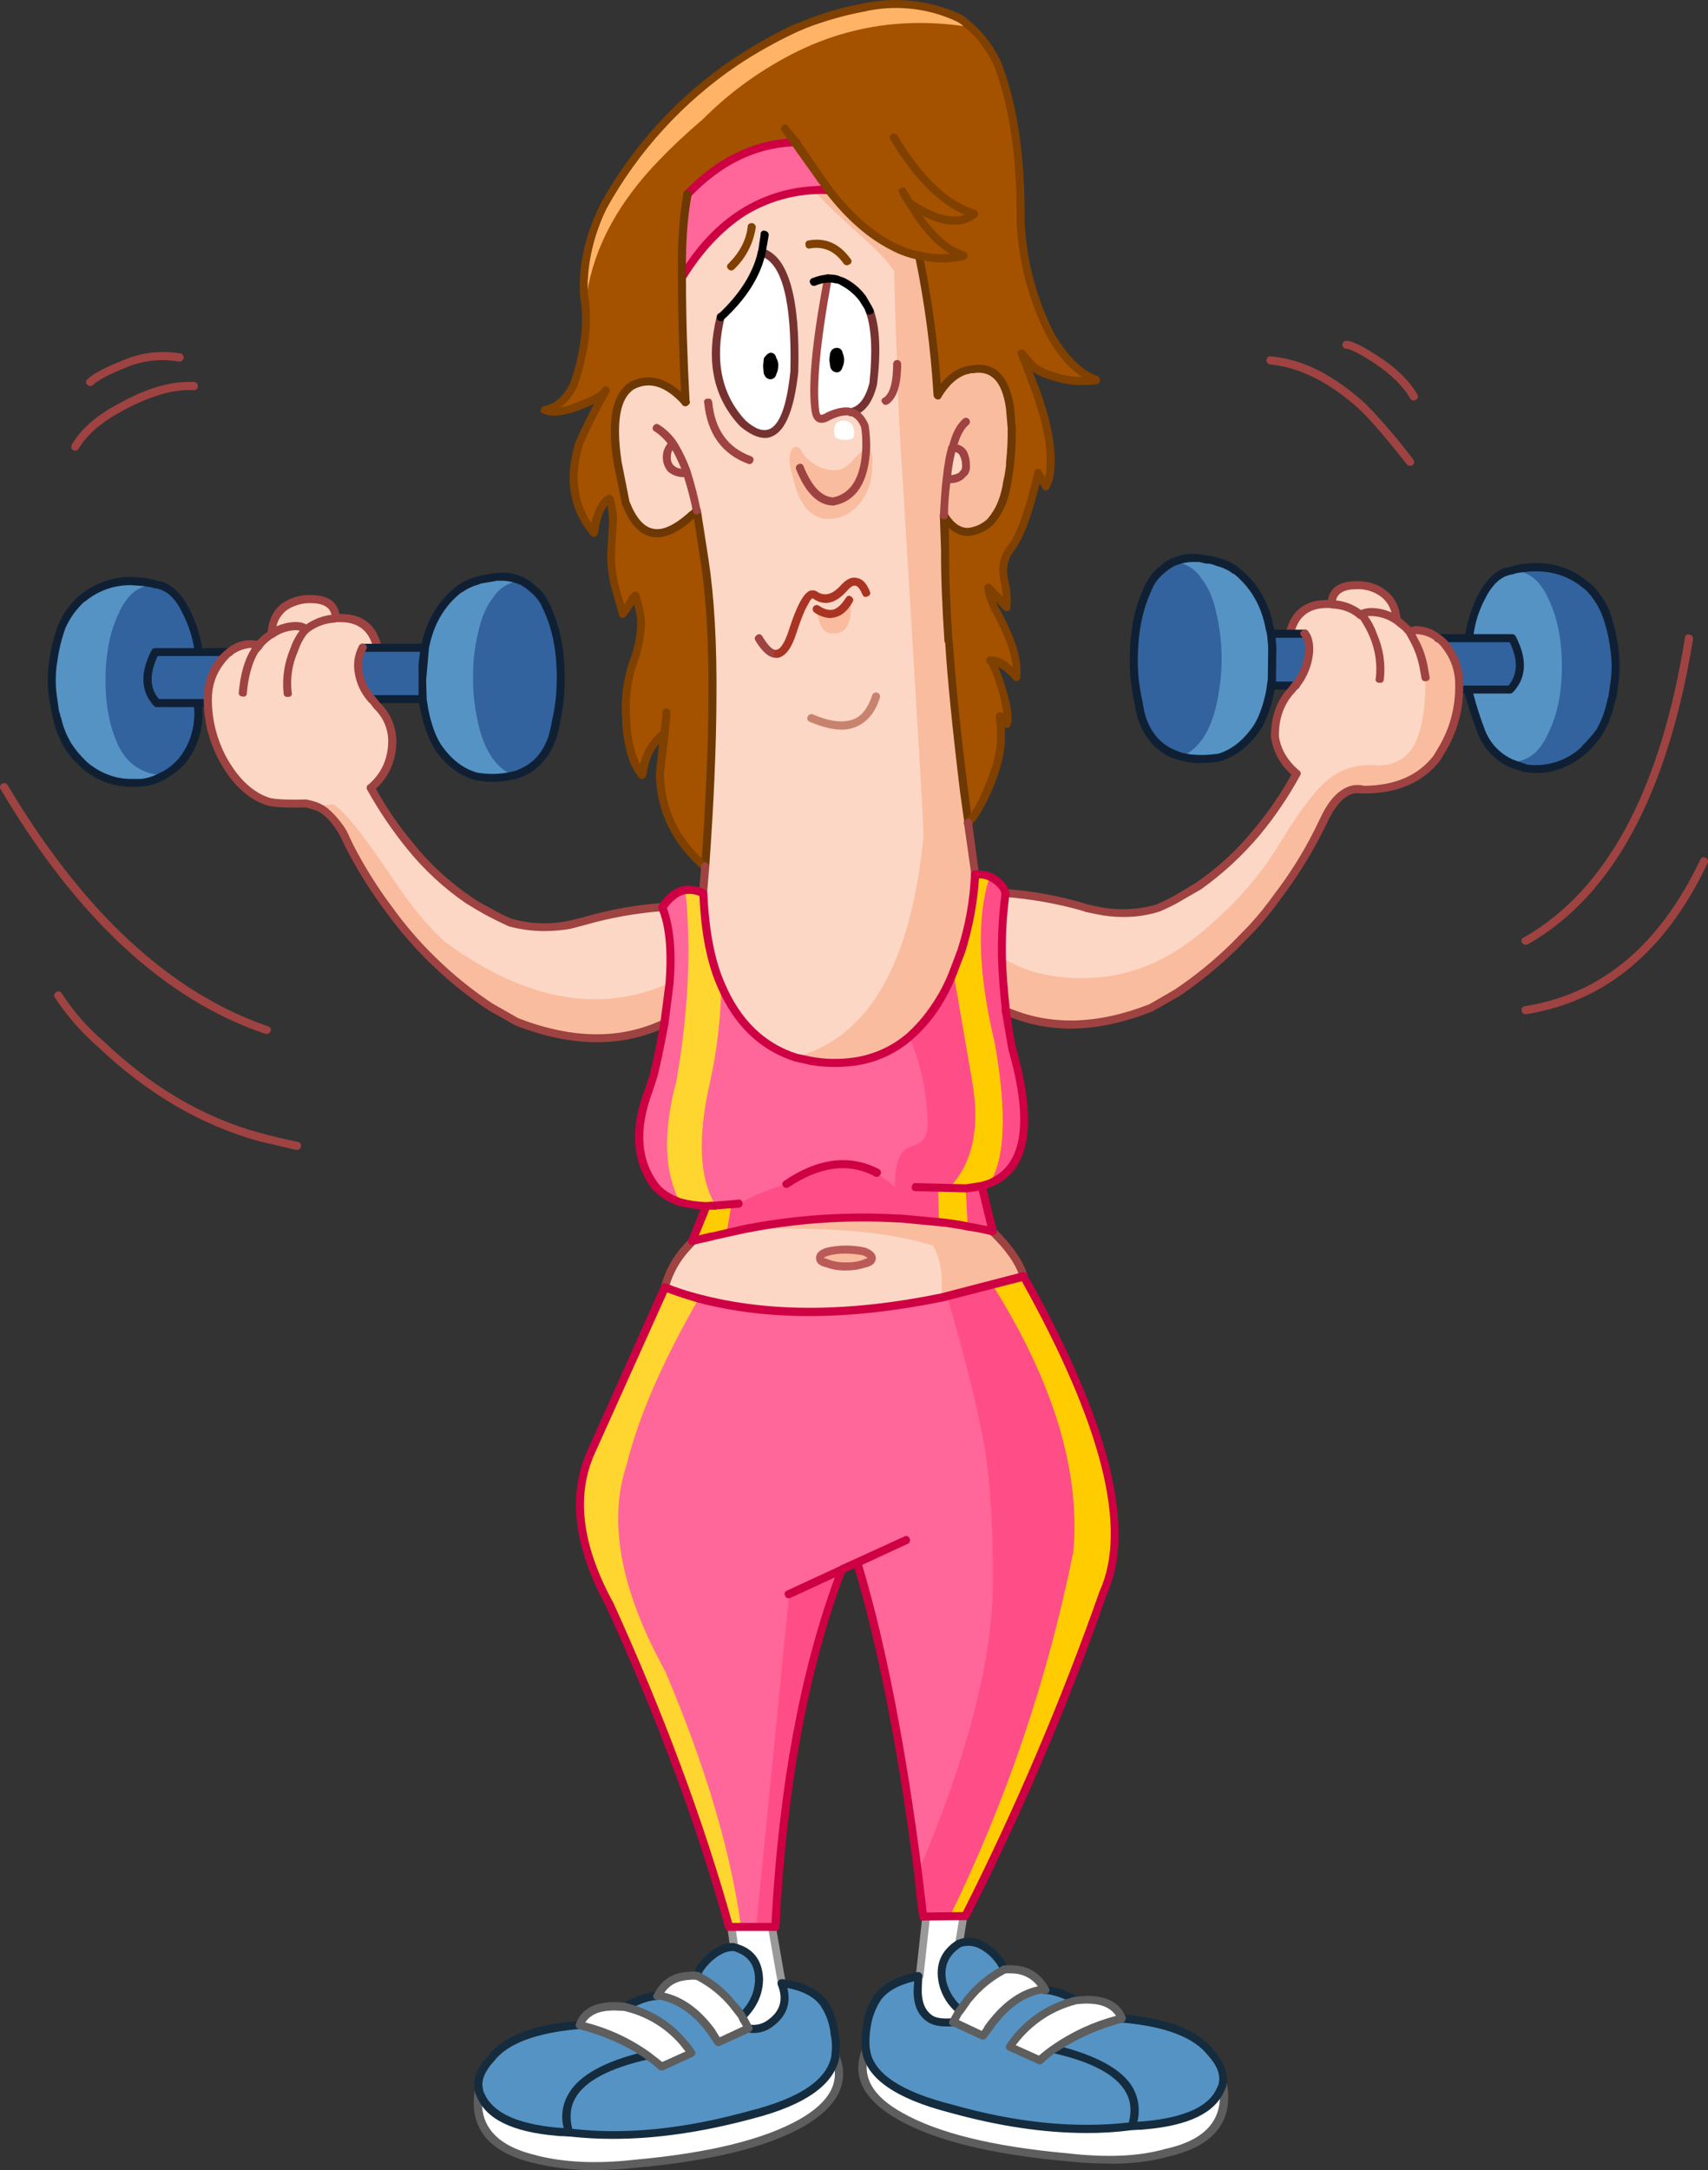 <?xml version="1.0" encoding="iso-8859-1"?>
<!-- Generator: Adobe Illustrator 20.1.0, SVG Export Plug-In . SVG Version: 6.00 Build 0)  -->
<svg version="1.0" id="Layer_1" xmlns="http://www.w3.org/2000/svg" xmlns:xlink="http://www.w3.org/1999/xlink" x="0px" y="0px"
	 viewBox="0 0 733.49 931.59" enable-background="new 0 0 733.49 931.59" xml:space="preserve">
<rect x="0" y="0" width="733.49" height="931.59" fill="#333333" stroke="none"/>
<title>sports2_0018</title>
<path fill="#A45200" d="M342,61.15l14,20.5c8.813,11.26,18.147,19.417,28,24.47l0.86,0.34c3.08,1.601,6.395,2.705,9.82,3.27
	c3.673,17.113,6.373,37.113,8.1,60c3.673-6,7.75-9.56,12.23-10.68l2.76-0.52c7.007-1.033,11.83,2.183,14.47,9.65
	c0.952,3.026,1.589,6.143,1.9,9.3l0.34,13.61l-1.72,15.85c-0.479,2.933-1.228,5.816-2.24,8.61c-1.05,2.815-2.565,5.435-4.48,7.75
	l-0.52,0.69c-2.45,2.379-5.611,3.892-9,4.31c-4.247,0.46-7.913-1.893-11-7.06l0.52,15.33c-0.113,10.34,0.347,23.09,1.38,38.25
	l0.17,0.69c1.147,17.333,3.33,38.697,6.55,64.09l1.72,13.61c2.667-2.667,5.537-7.607,8.61-14.82c3.687-8.74,5.53-15.98,5.53-21.72
	c0.091-3.059-0.141-6.119-0.69-9.13h0.52c0.747,1.123,1.611,2.162,2.58,3.1c0.92-2.527,0.23-7.527-2.07-15
	c-2.18-7.233-3.903-11.31-5.17-12.23c3.447-0.113,7.237,2.24,11.37,7.06c0.92-6.893-2.18-16.657-9.3-29.29
	c-1.339-2.782-2.269-5.742-2.76-8.79l7.93,8.27c0.302-3.349,0.069-6.724-0.69-10c-1.607-5.627-0.973-10.45,1.9-14.47l0.52-0.69
	c4.133-5.287,8.04-16.083,11.72-32.39l3.45,5.69v-0.17l1.21-2.93c0.573-1.72,0.86-4.72,0.86-9l-0.34-5.69
	c-1.24-7.852-3.263-15.561-6.04-23.01l-5.86-15.51l-0.17-0.69l0.17,0.34l3.45,4.14c1.953,2.3,5.687,4.197,11.2,5.69
	c2.813,0.793,5.697,1.312,8.61,1.55c2.816,0.261,5.654,0.147,8.44-0.34c-7.007-2.667-13.497-9.04-19.47-19.12
	c-7.868-15.402-12.277-32.337-12.92-49.62c0.227-26.767-3.047-49.05-9.82-66.85c-3.333-6.78-7.18-12.063-11.54-15.85l-4.82-3.79
	l-2.93-1.38c-12.245-5.143-25.799-6.302-38.74-3.31c-8.484,1.607-16.793,4.032-24.81,7.24l-4.31,1.72
	c-8.92,4.148-17.503,8.986-25.67,14.47c-23.488,15.757-42.865,36.906-56.51,61.68c-4.707,9.176-7.574,19.184-8.44,29.46v0.69
	c-0.215,1.771-0.272,3.558-0.17,5.34v1.9l0.69,5c0.452,5.05,0.338,10.135-0.34,15.16c-0.966,6.743-2.58,13.377-4.82,19.81
	c-3.333,6.087-7.41,9.533-12.23,10.34c3.213,1.38,7.98,0.863,14.3-1.55c6.547-2.413,10.51-4.71,11.89-6.89
	c-4.94,9.187-8.73,16.767-11.37,22.74l-0.17,0.69c-4.133,13.553-2.64,25.27,4.48,35.15l1.9,2.58l0.34-1.72v-0.69
	c1.607-7.007,3.79-11.083,6.55-12.23c0.956,3.006,1.422,6.146,1.38,9.3l-0.86,14.13c-0.059,5.843,0.808,11.659,2.57,17.23l2.41,8.61
	c0.573-0.227,1.907-2.123,4-5.69l1.55-2.07c1.607,5.167,2.41,8.833,2.41,11c-0.106,5.965-1.246,11.865-3.37,17.44
	c-2.255,6.537-3.361,13.415-3.27,20.33l0.17,3.79c0.127,5.984,1.173,11.913,3.1,17.58c0.921,2.416,2.199,4.682,3.79,6.72
	c0.496-3.323,1.423-6.567,2.76-9.65c1.852-3.148,4.176-5.995,6.89-8.44L283.41,332c0.347,15.733,6.837,29.067,19.47,40
	c1.953-26.993,2.987-50.943,3.1-71.85c0.113-23.893-1.037-43.893-3.45-60l-3.27-21l-1.72,1.72
	c-13.207,12.173-22.797,10.45-28.77-5.17l-3.62-17.57c-0.421-2.335-0.708-4.692-0.86-7.06c-1.033-13.333,1.38-21.833,7.24-25.5
	c7.467-4,15.107-1.647,22.92,7.06c-1.033-19.753-1.55-37.557-1.55-53.41c-0.251-11.994,0.556-23.987,2.41-35.84
	c13.333-13.9,28.267-21.31,44.8-22.23C340.11,61.15,342,61.15,342,61.15z"/>
<path fill="#FCD7C5" d="M287.2,425.21l0.34-3.45c1.033-14.127,0-24.98-3.1-32.56c-11.436,0.812-22.754,2.824-33.77,6l-5.86,1.55
	c-8.568,1.749-17.432,1.406-25.84-1c-3.558-1.492-7.012-3.219-10.34-5.17c-2.545-1.365-5.019-2.86-7.41-4.48
	c-9.425-6.423-17.85-14.204-25-23.09c-6.484-7.818-12.197-16.243-17.06-25.16h0.17c5.989-4.953,9.358-12.392,9.13-20.16
	c-0.082-5.676-2.442-11.082-6.55-15l-2.2-2.69c-3.016-3.341-5-7.485-5.71-11.93c-0.544-3.542,0.059-7.165,1.72-10.34h6.37
	c-1.933-8.487-7.207-12.73-15.82-12.73l-2.07,0.17c-0.113-5.513-3.73-8.27-10.85-8.27c-4.052-0.093-8.028,1.108-11.35,3.43
	c-3.333,2.667-5.17,6.573-5.51,11.72c-1.396,0.791-2.672,1.778-3.79,2.93c-0.684,0.59-1.265,1.29-1.72,2.07
	c-0.227-0.46-1.203-0.747-2.93-0.86c-3.466,0.007-6.82,1.228-9.48,3.45c-1.43,1.085-2.705,2.36-3.79,3.79
	c-3.659,4.664-5.605,10.443-5.51,16.37v1.9c0.32,8.778,2.741,17.351,7.06,25c4.827,8.613,10.8,14.243,17.92,16.89
	c2.527,1.033,8.27,1.437,17.23,1.21c1.367,0.18,2.709,0.515,4,1c1.588,0.496,3.056,1.317,4.31,2.41
	c3.058,2.56,5.626,5.654,7.58,9.13l2.76,5.69c4.905,9.688,10.672,18.915,17.23,27.57c5.519,7.533,11.625,14.619,18.26,21.19
	c7.678,7.494,16.049,14.244,25,20.16c4.247,2.667,8.037,4.85,11.37,6.55c23.78,9.187,44.917,9.417,63.41,0.69
	C285.8,436.397,286.4,431.737,287.2,425.21z"/>
<path fill="#FCD7C5" d="M404.19,556.68l35.32-9.13c-1.607-5.74-6.03-12.173-13.27-19.3c-3.523-0.868-7.088-1.559-10.68-2.07
	c-2.76-0.573-6.897-1.207-12.41-1.9l-15-1.38c-0.971-0.132-1.95-0.189-2.93-0.17c-22.107-1.131-44.27,0.431-66,4.65l-21.54,5
	l-0.34,0.17l-2.58,2.93c-4.406,4.709-7.548,10.458-9.13,16.71c4.737,1.879,9.579,3.485,14.5,4.81
	C329.763,564.94,364.45,564.833,404.19,556.68z"/>
<path fill="#FCD7C5" d="M349.58,81.31c-10.768,0.417-21.232,3.688-30.32,9.48c-10,6.433-18.787,15.793-26.36,28.08
	c0,15.853,0.517,33.657,1.55,53.41c-7.813-8.727-15.453-11.08-22.92-7.06c-6.78,4.367-8.903,15.22-6.37,32.56l3.62,17.57
	c6,15.62,15.59,17.343,28.77,5.17l1.72-1.72l3.27,21c2.527,16.1,3.68,36.167,3.46,60.2c-0.113,20.907-1.147,44.857-3.1,71.85
	l-0.9,11.32c0.667,16.193,3.25,29.403,7.75,39.63c6.78,15.853,17.403,26.133,31.87,30.84l6.72,1.38
	c5.338,1.03,10.807,1.205,16.2,0.52c9.543-0.796,18.589-4.594,25.84-10.85c4.055-3.553,7.644-7.605,10.68-12.06
	c3.299-4.982,6.07-10.294,8.27-15.85l3.27-8.61c3.392-10.728,5.408-21.844,6-33.08v-1.21l-4.6-34.47
	c-3.213-25.387-5.397-46.75-6.55-64.09l-0.17-0.69c-1.033-15.28-1.493-28.087-1.38-38.42l-0.52-15.33c3.1,5.167,6.767,7.52,11,7.06
	c3.389-0.418,6.55-1.931,9-4.31l0.52-0.69c1.915-2.315,3.43-4.935,4.48-7.75c1.012-2.794,1.761-5.677,2.24-8.61l1.21-8.1
	c0.515-5.093,0.745-10.211,0.69-15.33l-0.52-6c-0.311-3.157-0.948-6.274-1.9-9.3c-2.667-7.467-7.49-10.683-14.47-9.65l-2.76,0.52
	c-4.48,1.147-8.557,4.707-12.23,10.68c-1.72-22.86-4.42-42.86-8.1-60c-3.425-0.565-6.74-1.669-9.82-3.27l-0.86-0.34
	c-9.907-5.06-19.267-13.22-28.08-24.48C353.715,81.195,351.645,81.195,349.58,81.31z"/>
<path fill="#FCD7C5" d="M431.76,432.45l0.17,1.38c18.607,8.153,39.34,7.693,62.2-1.38l11.37-6.55
	c8.901-5.904,17.209-12.656,24.81-20.16l7.24-7.41c3.972-4.394,7.71-8.994,11.2-13.78c6.564-8.648,12.337-17.868,17.25-27.55
	l3.45-7.06c3.673-7.12,7.923-10.91,12.75-11.37l3.27,0.17c14.127,0,24.637-4.48,31.53-13.44l2.76-4.65
	c4.393-7.609,6.765-16.215,6.89-25v-1.9c0.137-5.906-1.747-11.681-5.34-16.37c-1.018-1.487-2.303-2.772-3.79-3.79
	c-2.679-2.189-6.021-3.405-9.48-3.45l-2.76,0.86l-1.9-2.07l-3.46-2.93c-0.46-5.167-2.46-9.073-6-11.72
	c-3.238-2.379-7.185-3.595-11.2-3.45c-7.007,0-10.623,2.757-10.85,8.27l-2.07-0.17c-8.613,0-13.897,4.25-15.85,12.75h6.37
	c1.493,1.84,2.127,4.54,1.9,8.1c-0.55,5.176-2.585,10.083-5.86,14.13l-1.36,1.74c-5.053,5.513-7.523,12.29-7.41,20.33
	c0.906,6.297,4.245,11.988,9.3,15.85c-4.875,8.922-10.602,17.351-17.1,25.17c-7.254,8.789-15.664,16.556-25,23.09
	c-2.445,1.628-4.975,3.123-7.58,4.48c-3.283,1.927-6.679,3.653-10.17,5.17c-8.411,2.412-17.287,2.707-25.84,0.86l-4.82-1l-1-0.34
	c-10.96-3.166-22.221-5.177-33.6-6c-1.182,8.966-1.701,18.007-1.55,27.05v0.52c0.227,6.78,0.743,13.843,1.55,21.19v0.52
	L431.76,432.45z"/>
<path fill="#FF6699" d="M287.2,425.21c-0.807,6.547-1.44,11.213-1.9,14c-1.493,8.727-2.987,16.077-4.48,22.05l-2.24,6.72
	c-6.2,16.427-5.28,30.037,2.76,40.83c2.894,3.178,6.569,5.543,10.66,6.86c3.728,0.926,7.535,1.502,11.37,1.72l-6,15.16l0.17-0.17
	h0.17l21.54-5c21.73-4.219,43.893-5.781,66-4.65c0.98-0.019,1.959,0.038,2.93,0.17l15,1.38c5.513,0.667,9.65,1.3,12.41,1.9
	c3.592,0.511,7.157,1.202,10.68,2.07l-4.65-19.47l3.45-1.21c15.62-6.32,18.78-25.56,9.48-57.72l-2.76-17.4v-0.52
	c-0.807-7.333-1.323-14.397-1.55-21.19v-0.52c-0.151-9.043,0.368-18.084,1.55-27.05l-0.69-1.72c-1.362-2.388-3.47-4.264-6-5.34
	c-1.96-0.813-4.084-1.155-6.2-1h-0.17c-0.592,11.236-2.608,22.352-6,33.08l-3.27,8.61c-2.2,5.556-4.971,10.868-8.27,15.85
	c-3.036,4.455-6.625,8.507-10.68,12.06c-7.251,6.256-16.297,10.054-25.84,10.85c-5.393,0.685-10.862,0.51-16.2-0.52l-6.72-1.38
	c-14.473-4.707-25.097-14.987-31.87-30.84c-4.48-10.22-7.063-23.43-7.75-39.63c-2.4-1.185-5.088-1.663-7.75-1.38
	c-3.56,0.46-6.833,2.93-9.82,7.41c3.1,7.58,4.133,18.433,3.1,32.56L287.2,425.21z"/>
<path fill="#FF6699" d="M439.51,547.54l-35.32,9.13c-39.74,8.153-74.43,8.267-104.07,0.34c-4.911-1.329-9.743-2.938-14.47-4.82
	l-31.53,70.12c-8.727,18.72-6.143,40.83,7.75,66.33c21.827,48,38.94,94.117,51.34,138.35H333c3.1-60.667,12.577-111.84,28.43-153.52
	l6.55-2.93c10.34,34,19.07,78.393,26.19,133.18l2.24,18.78l18.09-0.17c22.804-44.974,42.604-91.409,59.27-139
	C486.197,655.87,474.777,610.607,439.51,547.54z"/>
<path fill="#FF6699" d="M340.1,60.81c-16.54,0.92-31.473,8.317-44.8,22.19c-1.854,11.853-2.661,23.846-2.41,35.84
	c7.58-12.293,16.367-21.653,26.36-28.08c9.088-5.792,19.552-9.063,30.32-9.48c2.065-0.115,4.135-0.115,6.2,0L342,60.81H340.1z"/>
<path fill="#32639E" d="M238.79,309.6c1.439-6.155,2.134-12.46,2.07-18.78c0-11.26-1.837-21.023-5.51-29.29l-0.17-0.52l-0.34-0.52
	L234,258.6c-1.359-2.443-3.171-4.605-5.34-6.37l-1.9-1.55l-2.58-1.55L223.8,249h-0.17c-2.879-1.242-5.997-1.829-9.13-1.72l-1.9,0.17
	h-0.17l-2.76,0.52c-1.365,0.114-2.709,0.403-4,0.86L205,249c-2.657,0.697-5.167,1.865-7.41,3.45l-0.86,0.52
	c-7.58,6.087-12.347,14.357-14.3,24.81h-26.69c-1.658,3.158-2.267,6.762-1.74,10.29c0.71,4.445,2.694,8.589,5.71,11.93h21.88
	l0.69,4.48c1.023,5.492,2.956,10.775,5.72,15.63c4.48,6.78,9.993,11.087,16.54,12.92c6.32,0.92,11.547,0.807,15.68-0.34h0.17
	l3.45-1.21c6.2-2.667,10.68-7.607,13.44-14.82C237.959,314.348,238.463,311.988,238.79,309.6z"/>
<path fill="#32639E" d="M501,242.58l-1.9,1.55c-2.169,1.765-3.981,3.927-5.34,6.37l-0.86,1.9l-0.34,0.52l-0.17,0.52
	c-3.673,8.273-5.51,18.037-5.51,29.29c-0.047,6.322,0.664,12.627,2.12,18.78c0.34,2.389,0.858,4.749,1.55,7.06
	c2.76,7.233,7.24,12.173,13.44,14.82l3.45,1.21h0.17c4.133,1.147,9.36,1.26,15.68,0.34c6.547-1.84,12.06-6.147,16.54-12.92
	c2.758-4.873,4.682-10.172,5.69-15.68l0.34-2.41h10.51c3.275-4.047,5.31-8.954,5.86-14.13c0.227-3.56-0.407-6.26-1.9-8.1h-14.51
	l-0.52-2.07c-1.947-10.42-6.713-18.69-14.3-24.81l-0.86-0.52c-2.243-1.585-4.753-2.753-7.41-3.45l-0.69-0.17
	c-1.291-0.457-2.635-0.746-4-0.86l-2.76-0.52h-0.17l-1.9-0.17c-3.133-0.109-6.251,0.478-9.13,1.72H504l-0.34,0.17L501,242.58z"/>
<path fill="#32639E" d="M680.38,250.33c-7.12-5.86-15.733-8.157-25.84-6.89c-1.824,0.178-3.618,0.585-5.34,1.21l-2.93,0.69
	c-4,1.607-7.447,5.34-10.34,11.2c-2.625,5.373-4.371,11.133-5.17,17.06H617.5c1.487,1.018,2.772,2.303,3.79,3.79
	c3.593,4.689,5.477,10.464,5.34,16.37v1.9h3.79c1.56,6.265,3.517,12.424,5.86,18.44c2.421,5.973,7.047,10.786,12.92,13.44l6.2,2.07
	c8.96,1.147,17.117-1.323,24.47-7.41l0.69-0.86c2.422-2.197,4.562-4.686,6.37-7.41c2.125-3.589,3.693-7.48,4.65-11.54l0.86-3.27
	l0.69-5c0.92-5.592,0.92-11.298,0-16.89c-0.648-5.005-1.863-9.919-3.62-14.65c-1.71-3.946-4.099-7.561-7.06-10.68L680.38,250.33z"/>
<path fill="#32639E" d="M85.27,279.62c-0.691-5.95-2.442-11.727-5.17-17.06c-2.873-5.86-6.32-9.593-10.34-11.2l-2.93-0.69
	c-1.722-0.625-3.516-1.032-5.34-1.21c-10.107-1.267-18.72,1.03-25.84,6.89c-0.78,0.455-1.48,1.036-2.07,1.72
	c-2.959,3.056-5.349,6.615-7.06,10.51c-1.757,4.731-2.972,9.645-3.62,14.65c-0.92,5.592-0.92,11.298,0,16.89l0.69,5l0.86,3.27
	c0.957,4.06,2.525,7.951,4.65,11.54c1.797,2.784,3.938,5.33,6.37,7.58l0.69,0.69c3.724,3.121,8.071,5.412,12.75,6.72
	c2.59,0.671,5.255,1.007,7.93,1l4-0.17c3.226-0.274,6.347-1.276,9.13-2.93l0.34-0.17c3.077-1.67,5.823-3.89,8.1-6.55
	c3.468-4.528,5.722-9.867,6.55-15.51c0.355-2.994,0.297-6.022-0.17-9h4.48v-1.9c-0.095-5.927,1.851-11.706,5.51-16.37
	c1.085-1.43,2.36-2.705,3.79-3.79h-13.3V279.62z"/>
<path fill="#32639E" d="M314.6,860.09c1.571,1.623,2.96,3.414,4.14,5.34l0.17-0.17c4.707-4.707,7.06-10.04,7.06-16
	c-0.227-7.233-3.787-11.77-10.68-13.61h-0.69c-3.213,0-6.603,1.607-10.17,4.82c-1.62,1.346-2.976,2.98-4,4.82l-1.21,2.58l0.34,0.17
	C305.372,850.944,310.499,855.052,314.6,860.09z"/>
<path fill="#32639E" d="M205.71,896.62l0.69,2.24c3.673,8.96,14.587,14.243,32.74,15.85l5.51,0.34H245
	c23.2,2.76,49.103,0.233,77.71-7.58c22.053-5.627,34.053-13.897,36-24.81v-1c0.452-2.925,0.336-5.909-0.34-8.79
	c-0.363-4.54-1.844-8.92-4.31-12.75c-3.56-4.94-9.647-7.94-18.26-9c2.987,7.467,1.09,13.383-5.69,17.75
	c-2.519,1.558-5.512,2.168-8.44,1.72h-0.17l-12.92,5.86l-3.1-4.65c-6.433-8.613-13.783-13.723-22.05-15.33l-1,0.17H282
	c-3.673,0.227-8.21,1.777-13.61,4.65c9.462,2.163,18.015,7.221,24.47,14.47c1.571,1.623,2.96,3.414,4.14,5.34l-12.72,5.9
	c-1.926-1.78-4-3.392-6.2-4.82c-7.933-5.767-17.627-10.16-29.08-13.18c-19.18,1.607-31.873,6.43-38.08,14.47
	C206.64,888.097,204.903,892.48,205.71,896.62z"/>
<path fill="#32639E" d="M404.71,851c1.104,4.709,3.777,8.902,7.58,11.89c1.119-1.878,2.387-3.664,3.79-5.34
	c4.148-5.086,9.312-9.251,15.16-12.23h0.17c-2.188-4.594-5.819-8.345-10.34-10.68c-2.881-1.502-6.269-1.692-9.3-0.52
	C405.457,837.993,403.103,843.62,404.71,851z"/>
<path fill="#32639E" d="M481.73,866.29c-10.379,2.681-20.226,7.107-29.12,13.09c-2.096,1.547-4.1,3.217-6,5l-12.92-5.86l1.9-2.58
	c6.629-8.708,16.066-14.855,26.71-17.4c-5.287-2.873-9.767-4.367-13.44-4.48h-0.17l-1.38-0.17c-8.613,1.493-16.31,7.123-23.09,16.89
	l-0.17,0.34l-1.9,2.58l-12.75-5.86h-0.17c-3.907,0.347-7.007-0.057-9.3-1.21c-4.253-2.527-6.15-7.237-5.69-14.13l0.86-4.65
	l-0.69,0.17c-8.387,1.607-14.303,4.767-17.75,9.48c-2.462,3.782-3.997,8.093-4.48,12.58c-0.561,2.966-0.675,6-0.34,9v0.86
	c1.84,10.8,13.957,19.07,36.35,24.81c28.6,7.927,54.443,10.453,77.53,7.58H486l5.51-0.34c18.267-1.607,29.18-6.833,32.74-15.68
	c0.394-0.701,0.683-1.456,0.86-2.24c0.667-4.133-1.057-8.497-5.17-13.09C513.533,872.68,500.797,867.783,481.73,866.29z"/>
<path fill="#FFFFFF" d="M447.27,853.89l1.38,0.17h0.17c-3.1-5.627-7.767-8.557-14-8.79c-1.147-0.115-2.303-0.115-3.45,0h-0.17
	c-5.848,2.979-11.012,7.144-15.16,12.23c-1.403,1.676-2.671,3.462-3.79,5.34c-3.778-2.982-6.436-7.155-7.54-11.84
	c-1.607-7.333,0.747-12.963,7.06-16.89l1.9-11.72l-16,0.17v0.17l-2.76,25.16h0.17l-0.86,4.65c-0.46,6.893,1.437,11.603,5.69,14.13
	c2.3,1.147,5.4,1.55,9.3,1.21h0.17l12.75,5.86l1.9-2.58l0.17-0.34C430.967,861.027,438.657,855.383,447.27,853.89z"/>
<path fill="#FFFFFF" d="M205.71,896.62c-2.76,15.62,5.28,25.62,24.12,30c12.06,3.1,26.303,3.733,42.73,1.9
	c32.293-3.013,56.183-8.88,71.67-17.6c14-8.153,18.823-17.573,14.47-28.26c-1.953,10.913-13.953,19.183-36,24.81
	c-28.6,7.813-54.503,10.34-77.71,7.58h-0.34l-5.51-0.34c-18.147-1.607-29.06-6.89-32.74-15.85L205.71,896.62z"/>
<path fill="#FFFFFF" d="M458.29,925.73c16.773,1.953,30.96,1.32,42.56-1.9c18.953-4.247,27.05-14.183,24.29-29.81
	c-0.177,0.784-0.466,1.539-0.86,2.24c-3.56,8.847-14.473,14.073-32.74,15.68l-5.51,0.34h-0.34c-23.087,2.873-48.93,0.347-77.53-7.58
	c-22.4-5.74-34.517-14.01-36.35-24.81c-4.367,10.913,0.573,20.333,14.82,28.26C402.13,916.89,426.017,922.75,458.29,925.73z"/>
<path fill="#FFFFFF" d="M278.07,882.14c2.2,1.428,4.274,3.04,6.2,4.82l12.73-5.85c-1.18-1.926-2.569-3.717-4.14-5.34
	c-6.455-7.249-15.008-12.307-24.47-14.47c-10.313-1.267-16.777,1.3-19.39,7.7C260.453,872.02,270.143,876.4,278.07,882.14z"/>
<path fill="#FFFFFF" d="M331.48,827h-17.4l1.21,8.61c6.893,1.84,10.453,6.377,10.68,13.61c0,6-2.353,11.333-7.06,16l-0.17,0.34
	v-0.17c-1.18-1.926-2.569-3.717-4.14-5.34c-4.089-5.038-9.202-9.149-15-12.06h-0.34c-1.087-0.115-2.183-0.115-3.27,0
	c-5.823-0.015-11.129,3.341-13.61,8.61l1-0.17c8.273,1.607,15.623,6.717,22.05,15.33l3.1,4.65l12.92-5.86h0.17
	c2.928,0.448,5.921-0.162,8.44-1.72c6.78-4.367,8.677-10.283,5.69-17.75l-4.14-23.78L331.48,827z"/>
<path fill="#FFFFFF" d="M462.26,858.54c-10.644,2.545-20.081,8.692-26.71,17.4l-1.9,2.58l12.92,5.86c1.9-1.783,3.904-3.453,6-5
	c8.894-5.983,18.741-10.409,29.12-13.09C479.19,859.857,472.713,857.273,462.26,858.54z"/>
<path fill="#FF4D87" d="M421.6,509.12l-6.89,1l0.86,16.37c3.592,0.511,7.157,1.202,10.68,2.07L421.6,509.12z"/>
<path fill="#FABC9E" d="M287.2,425.39l0.34-3.45c-29.747,13.44-61.793,7.64-96.14-17.4c-7.467-6.547-15.277-16.023-23.43-28.43
	c-11.833-17.687-20.103-27.967-24.81-30.84l-7.75,0.69c1.588,0.496,3.056,1.317,4.31,2.41c3.058,2.56,5.626,5.654,7.58,9.13
	l2.76,5.69c4.905,9.688,10.672,18.915,17.23,27.57c5.519,7.533,11.625,14.619,18.26,21.19c7.678,7.494,16.049,14.244,25,20.16
	c4.247,2.667,8.037,4.85,11.37,6.55c23.78,9.187,44.917,9.417,63.41,0.69C285.777,436.59,286.4,431.937,287.2,425.39z"/>
<path fill="#FFCC00" d="M439.51,547.89l-13.27,3.79c26.187,41.813,37.73,79.947,34.63,114.4
	c-10.883,54.27-28.716,106.91-53.06,156.62l6.72-0.17c22.731-44.963,42.529-91.35,59.27-138.87
	C486.207,656.207,474.777,610.95,439.51,547.89z"/>
<path fill="#FF4D87" d="M406.78,556.5c8.147,28.147,13.553,50.03,16.22,65.65c2.3,15.047,3.45,33.713,3.45,56
	c0,33.54-10.74,75.467-32.22,125.78l2.24,18.78h11.37c24.347-49.709,42.184-102.35,53.07-156.62c3.1-34.46-8.443-72.593-34.63-114.4
	L406.78,556.5z"/>
<path fill="#FF4D87" d="M361.64,673.84l-22.74,10.51l-14.14,142.83H333C336.127,766.993,345.673,715.88,361.64,673.84z"/>
<path fill="#FABC9E" d="M426.25,528.59c-3.523-0.868-7.088-1.559-10.68-2.07c-2.76-0.573-6.897-1.207-12.41-1.9l-15-1.38
	c-0.971-0.132-1.95-0.189-2.93-0.17c-22.107-1.123-44.269,0.439-66,4.65c36.18-1.267,63.347,1.087,81.5,7.06
	c3.213,5.74,4.363,13.15,3.45,22.23l35.32-9.13C437.9,542.14,433.483,535.71,426.25,528.59z"/>
<path fill="#FFCC00" d="M414.7,510.16L402.82,510l0.34,14.65c5.513,0.667,9.65,1.3,12.41,1.9L414.7,510.16z"/>
<path fill="#FF4D87" d="M409.36,416.94c-2.2,5.556-4.971,10.868-8.27,15.85c-3.036,4.455-6.625,8.507-10.68,12.06
	c5.218,12.078,7.916,25.093,7.93,38.25c0,4.827-2.297,7.827-6.89,9c-4.707,1.267-7.06,6.493-7.06,15.68v1.72l-7.93-6l-0.86-0.52
	c-11.6-5.627-24.177-3.847-37.73,5.34c-7.203,1.984-14.145,4.818-20.68,8.44l-3.1,0.34L312,529.28l7.24-1.55
	c21.731-4.211,43.893-5.773,66-4.65c0.98-0.019,1.959,0.038,2.93,0.17l15,1.38L402.82,510l4.65,0.17
	c10.22-10.567,13.553-25.96,10-46.18L409.36,416.94z"/>
<path fill="#FFB366" d="M370.6,3.26c-8.484,1.607-16.793,4.032-24.81,7.24l-4.31,1.72c-8.92,4.148-17.503,8.986-25.67,14.47
	c-23.488,15.757-42.865,36.906-56.51,61.68c-4.707,9.176-7.574,19.184-8.44,29.46v0.69c-0.215,1.771-0.272,3.558-0.17,5.34v1.9
	l0.69,5l0.69-4.82c3.213-20.213,13.667-39.397,31.36-57.55c5.053-5.287,11.2-11.03,18.44-17.23
	c10.418-10.461,22.311-19.342,35.3-26.36c24.553-13.44,51.143-17.807,79.77-13.1l-4.82-3.79l-2.93-1.38
	C396.993,1.4,383.487,0.256,370.6,3.26z"/>
<path fill="#FABC9E" d="M364.74,257.57c-3.673,6.433-8.34,7.767-14,4c-0.113,0.807,0.403,2.99,1.55,6.55
	c0.554,1.3,1.444,2.429,2.58,3.27c1.04,0.407,2.155,0.585,3.27,0.52c2.604,0.147,5.014-1.376,6-3.79c0.86-1.88,1.274-3.934,1.21-6
	C365.502,260.577,365.293,259.019,364.74,257.57z"/>
<path fill="#FFFFFF" d="M309.6,136.1c-4.593,18.84-1.433,34.06,9.48,45.66c12.293,10.34,19.643,2.93,22.05-22.23
	c0.92-31.013-3.747-48.07-14-51.17C324.863,118.12,319.02,127.367,309.6,136.1z"/>
<path fill="#FABC9E" d="M343.55,192.61c-1.267-1.033-2.357-1.033-3.27,0c-1.607,2.3-1.663,5.86-0.17,10.68l0.34,1.38
	c2.3,10.913,6.837,16.943,13.61,18.09H356c5.053,0,9.477-2.24,13.27-6.72c3.56-4.367,5.34-9.997,5.34-16.89
	c0.347-4.367-0.513-6.55-2.58-6.55c-0.92,0.113-2.757,1.663-5.51,4.65c-2.527,3.1-5.227,4.65-8.1,4.65
	c-3.224-0.063-6.357-1.083-9-2.93C346.865,197.492,344.819,195.275,343.55,192.61z"/>
<path fill="#FFFFFF" d="M368,125.76c-1.644-2.006-3.687-3.647-6-4.82c-0.865-0.47-1.795-0.807-2.76-1
	c-1.177-0.325-2.403-0.441-3.62-0.34c-5.167,27.567-6.947,46.633-5.34,57.2c0.573,3.333,2.41,4.023,5.51,2.07
	c3.793-1.84,7.01-2.473,9.65-1.9c4.367-0.807,7.527-4.827,9.48-12.06c1.493-13.787,1.033-24.24-1.38-31.36l-0.52-0.86l-0.34-1
	c-0.668-1.292-1.476-2.506-2.41-3.62C369.707,127.131,368.929,126.34,368,125.76z"/>
<path fill="#5593C4" d="M182.45,278.07c-0.46,2.667-0.793,5.25-1,7.75l0.17,14.3l0.69,4.48c1.007,5.511,2.931,10.814,5.69,15.69
	c4.48,6.78,9.993,11.087,16.54,12.92c6.32,0.92,11.547,0.807,15.68-0.34h0.17c-8.04-3.447-13.267-11.947-15.68-25.5
	c-1.072-5.332-1.592-10.761-1.55-16.2c-0.121-7.14,0.737-14.263,2.55-21.17c0.623-2.792,1.549-5.508,2.76-8.1
	c0.869-1.906,1.967-3.699,3.27-5.34l0.17-0.17l0.52-0.86c1.052-1.41,2.333-2.633,3.79-3.62c1.743-1.127,3.668-1.943,5.69-2.41
	l1.72-0.17c-2.879-1.242-5.997-1.829-9.13-1.72l-1.9,0.17h-0.17l-2.76,0.52c-1.365,0.114-2.709,0.403-4,0.86l-0.69,0.17
	c-2.657,0.697-5.167,1.865-7.41,3.45l-0.86,0.52C189.157,259.36,184.403,267.617,182.45,278.07z"/>
<path fill="#5593C4" d="M505.85,241.37c2.022,0.467,3.947,1.283,5.69,2.41c1.457,0.987,2.738,2.21,3.79,3.62l0.52,0.86l0.17,0.17
	c1.303,1.641,2.401,3.434,3.27,5.34c1.211,2.592,2.137,5.308,2.76,8.1c3.042,12.243,3.383,25.002,1,37.39
	c-2.413,13.553-7.64,22.053-15.68,25.5h0.17c4.133,1.147,9.36,1.26,15.68,0.34c6.547-1.84,12.06-6.147,16.54-12.92
	c2.758-4.873,4.682-10.172,5.69-15.68l0.69-4.31L545.82,272l-0.52-2c-1.953-10.453-6.72-18.723-14.3-24.81l-0.86-0.52
	c-2.243-1.585-4.753-2.753-7.41-3.45L522,241c-1.291-0.457-2.635-0.746-4-0.86l-2.76-0.52h-0.17l-1.9-0.17
	c-3.133-0.109-6.251,0.478-9.13,1.72L505.85,241.37z"/>
<path fill="#FABC9E" d="M494.13,432.62l11.37-6.55c8.901-5.904,17.209-12.656,24.81-20.16l7.24-7.41
	c3.972-4.394,7.71-8.994,11.2-13.78c6.565-8.651,12.338-17.875,17.25-27.56l3.45-7.06c3.673-7.12,7.923-10.91,12.75-11.37l3.27,0.17
	c14.127,0,24.637-4.48,31.53-13.44l2.76-4.65c4.367-7.549,6.732-16.09,6.87-24.81v-1.9c0.137-5.906-1.747-11.681-5.34-16.37
	c-1.018-1.487-2.303-2.772-3.79-3.79c-2.679-2.189-6.021-3.405-9.48-3.45l-2.76,0.86l1.9,3.27c2.194,3.823,3.656,8.021,4.31,12.38
	l0.69,3.79v1c0,12.747-1.667,22.167-5,28.26c-3.56,6.087-9.073,8.9-16.54,8.44c-7.693-0.46-14.24,1.437-19.64,5.69
	c-5.627,4.247-12.807,13.607-21.54,28.08c-8.96,14.747-20.907,28.037-35.84,39.87s-31.133,17.747-48.6,17.74
	c-6.56,0.108-13.106-0.645-19.47-2.24c-5.424-1.441-10.595-3.707-15.33-6.72c0.227,6.78,0.743,13.843,1.55,21.19v0.52l0.17,1.38
	C450.54,442.153,471.277,441.693,494.13,432.62z"/>
<path fill="#5593C4" d="M670.74,286c0-11.373-1.953-21.08-5.86-29.12c-0.837-1.975-1.937-3.829-3.27-5.51
	c-1.87-2.642-4.521-4.632-7.58-5.69c-1.145-0.482-2.378-0.717-3.62-0.69h-1.21l-2.93,0.69c-4,1.607-7.447,5.34-10.34,11.2
	c-2.625,5.373-4.371,11.133-5.17,17.06h18.61c4.707,9.073,4.477,16.423-0.69,22.05h-18.26c1.542,6.211,3.499,12.312,5.86,18.26
	c2.421,5.973,7.047,10.786,12.92,13.44l0.86,0.34l-0.52-0.34l4.82-1.55c3.113-1.224,5.763-3.392,7.58-6.2
	c1.18-1.6,2.163-3.336,2.93-5.17C668.783,306.963,670.74,297.373,670.74,286z"/>
<path fill="#FFCC00" d="M412.64,408.33l-3.27,8.61l8.1,47c3.56,20.213,0.227,35.607-10,46.18h7.24l6.89-1l3.45-1.21
	c6.667-10.453,7.413-30.383,2.24-59.79c-7.233-30.207-7.98-54.157-2.24-71.85c-1.96-0.813-4.084-1.155-6.2-1h-0.17
	C418.074,386.501,416.044,397.61,412.64,408.33z"/>
<path fill="#FF4D87" d="M431.76,383.35l-0.69-1.72c-1.363-2.388-3.47-4.263-6-5.34c-5.74,17.687-4.993,41.637,2.24,71.85
	c5.127,29.4,4.357,49.327-2.31,59.78c15.62-6.32,18.78-25.617,9.48-57.89l-2.76-17.4v-0.52c-0.807-7.333-1.323-14.397-1.55-21.19
	v-0.52C430.033,401.356,430.564,392.315,431.76,383.35z"/>
<path fill="#FFD62F" d="M309.78,423c-4.48-10.22-7.063-23.43-7.75-39.63c-2.4-1.185-5.088-1.663-7.75-1.38
	c2.667,24.58,1.403,51.913-3.79,82c-5.86,21.827-5.343,39.16,1.55,52c3.728,0.926,7.535,1.502,11.37,1.72l4-0.17
	c-7.007-11.26-7.927-28.547-2.76-51.86C307.816,451.666,309.535,437.365,309.78,423z"/>
<path fill="#FFCC00" d="M308.74,517.39l-5.34,0.34l-6,15.16l0.34-0.17l14.3-3.45l2.04-12.27
	C311.093,517.147,309.313,517.277,308.74,517.39z"/>
<path fill="#FABC9E" d="M355.43,537.21c-2.18,0.807-3.27,1.727-3.27,2.76c0,1.147,1.09,1.95,3.27,2.41
	c2.547,0.883,5.235,1.293,7.93,1.21c2.636,0.074,5.262-0.336,7.75-1.21c2.18-0.573,3.27-1.377,3.27-2.41c0-0.92-1.09-1.84-3.27-2.76
	c-2.543-0.576-5.143-0.864-7.75-0.86C360.693,536.339,358.033,536.628,355.43,537.21z"/>
<path fill="#FFD62F" d="M285.65,552.54l-31.53,70.12c-8.747,18.727-6.16,40.84,7.76,66.34c21.827,47.787,38.94,93.847,51.34,138.18
	h5c-4.367-32.393-15.22-68.977-32.56-109.75c-19.18-34.807-24.693-64.383-16.54-88.73c5.053-20.447,15.387-44.223,31-71.33
	C295.208,556.038,290.377,554.425,285.65,552.54z"/>
<path fill="#5593C4" d="M35.65,256.71c-0.78,0.455-1.48,1.036-2.07,1.72c-2.959,3.056-5.349,6.615-7.06,10.51
	c-1.757,4.731-2.972,9.645-3.62,14.65c-0.919,5.532-0.919,11.178,0,16.71l0.69,5l0.86,3.27c0.957,4.06,2.525,7.951,4.65,11.54
	c1.797,2.784,3.937,5.33,6.37,7.58l0.69,0.69c3.724,3.121,8.071,5.412,12.75,6.72c2.59,0.671,5.255,1.007,7.93,1l4-0.17
	c3.215-0.278,6.326-1.28,9.1-2.93l-1.21-0.34c-7.468-0.494-14.103-4.941-17.4-11.66l-0.17-0.17l-0.69-1.55
	c-3.447-7.6-5.17-16.693-5.17-27.28c0-11.373,1.953-21.08,5.86-29.12c0.837-1.975,1.937-3.829,3.27-5.51
	c1.872-2.629,4.519-4.608,7.57-5.66c1.145-0.482,2.378-0.717,3.62-0.69h1.21c-1.722-0.625-3.516-1.032-5.34-1.21
	C51.383,248.55,42.77,250.85,35.65,256.71z"/>
<path fill="#FABC9E" d="M349.75,81.66c1.147,2.067,8.267,9.017,21.36,20.85c6.2,5.513,10.507,10.18,12.92,14
	c0.113,9.187,0.517,22.453,1.21,39.8c0.46,17.573,1.32,34.907,2.58,52l7.58,126.47c0.667,11.487,1.07,19.47,1.21,23.95
	c-5.287,55.02-23.62,86.723-55,95.11l6.72,1.55c5.408,0.91,10.915,1.085,16.37,0.52c9.492-0.911,18.464-4.756,25.67-11
	c4.055-3.553,7.644-7.605,10.68-12.06c3.299-4.982,6.07-10.294,8.27-15.85l3.27-8.61c3.392-10.728,5.408-21.844,6-33.08V374
	L414,339.58c-3.213-25.5-5.397-46.807-6.55-63.92l-0.17-0.69c-1.033-15.28-1.493-28.087-1.38-38.42l-0.52-15.33
	c3.1,5.167,6.767,7.52,11,7.06c3.389-0.418,6.55-1.931,9-4.31l0.52-0.69c1.915-2.315,3.43-4.935,4.48-7.75
	c1.012-2.794,1.761-5.677,2.24-8.61l1.21-8.1c0.515-5.093,0.745-10.211,0.69-15.33l-0.52-6c-0.311-3.157-0.948-6.274-1.9-9.3
	c-2.667-7.467-7.49-10.683-14.47-9.65l-2.76,0.52c-4.48,1.147-8.557,4.707-12.23,10.68c-1.72-22.86-4.42-42.86-8.1-60
	c-3.425-0.565-6.74-1.669-9.82-3.27l-0.86-0.34c-9.647-4.947-18.933-13.103-27.86-24.47c-2.065-0.115-4.135-0.115-6.2,0
	 M408.9,192.45h0.86c1.834-0.081,3.509,1.036,4.14,2.76c0.705,1.507,1.047,3.157,1,4.82c0.018,0.965-0.22,1.917-0.69,2.76
	l-1.55,1.55c-1.082,0.855-2.411,1.339-3.79,1.38h-0.52c-0.595,0.079-1.2-0.041-1.72-0.34c0.339-4.373,1.083-8.704,2.22-12.94
	L408.9,192.45z"/>
<path fill="#5593C4" d="M314.6,860.26c1.571,1.623,2.96,3.414,4.14,5.34l0.17-0.17c4.707-4.707,7.06-10.04,7.06-16
	c-0.227-7.233-3.787-11.77-10.68-13.61h-0.69c-3.213,0-6.603,1.607-10.17,4.82c-1.62,1.346-2.976,2.98-4,4.82l-1.16,2.54l0.34,0.17
	C305.408,851.091,310.517,855.213,314.6,860.26z"/>
<path fill="#FFFFFF" d="M411.77,834.25l1.9-11.72l-16,0.17v0.17L394.89,848h0.17l-0.86,4.65c-0.46,6.893,1.437,11.603,5.69,14.13
	c2.3,1.147,5.4,1.55,9.3,1.21h0.17l2.41-4.31l0.34-0.52l0.17-0.17c-3.803-2.988-6.476-7.181-7.58-11.89
	C403.1,843.767,405.457,838.15,411.77,834.25z"/>
<path fill="#FFFFFF" d="M331.48,827.18h-17.4l1.21,8.61c6.893,1.84,10.453,6.377,10.68,13.61c0,6-2.353,11.333-7.06,16l-0.17,0.34
	l0.34,0.52c0.347,0.573,1.15,2.067,2.41,4.48h0.17c2.928,0.448,5.921-0.162,8.44-1.72c6.78-4.367,8.677-10.283,5.69-17.75
	l-4.14-23.78L331.48,827.18z"/>
<path fill="#5593C4" d="M205.71,897l0.69,2.24c3.673,8.96,14.587,14.243,32.74,15.85l5.51,0.34H245
	c23.2,2.76,49.103,0.233,77.71-7.58c22.167-5.627,34.227-13.96,36.18-25v-1c0.452-2.925,0.336-5.909-0.34-8.79
	c-0.363-4.54-1.844-8.92-4.31-12.75c-3.56-4.94-9.707-7.94-18.44-9c2.987,7.467,1.09,13.383-5.69,17.75
	c-2.519,1.558-5.512,2.168-8.44,1.72h-0.17l-12.92,5.86l-3.1-4.65c-6.433-8.613-13.783-13.723-22.05-15.33l-1,0.17H282
	c-3.673,0.227-8.21,1.777-13.61,4.65c9.462,2.163,18.015,7.221,24.47,14.47c1.571,1.623,2.96,3.414,4.14,5.34l-12.75,5.86
	c-1.946-1.756-4.018-3.367-6.2-4.82c-7.913-5.753-17.597-10.123-29.05-13.11c-19.18,1.607-31.873,6.43-38.08,14.47
	C206.527,888.403,204.79,892.84,205.71,897z"/>
<path fill="#FFFFFF" d="M205.71,897c-2.76,15.62,5.28,25.62,24.12,30c12.06,3.1,26.303,3.733,42.73,1.9
	c32.28-2.987,56.173-8.843,71.68-17.57c14.127-8.04,19.01-17.517,14.65-28.43c-1.953,11.027-14.013,19.36-36.18,25
	c-28.607,7.753-54.51,10.253-77.71,7.5h-0.34l-5.51-0.34c-18.147-1.607-29.06-6.89-32.74-15.85L205.71,897z"/>
<path fill="#FFFFFF" d="M458.29,926.08c16.773,1.953,30.96,1.32,42.56-1.9c18.953-4.247,27.05-14.183,24.29-29.81
	c-0.177,0.784-0.466,1.539-0.86,2.24c-3.56,8.847-14.473,14.073-32.74,15.68l-5.51,0.34h-0.34c-23.087,2.873-48.93,0.347-77.53-7.58
	c-22.4-5.74-34.46-14.073-36.18-25c-4.247,11.027,0.637,20.503,14.65,28.43C402.13,917.227,426.017,923.093,458.29,926.08z"/>
<path fill="#5593C4" d="M431.24,845.44h0.17c-2.188-4.594-5.819-8.345-10.34-10.68c-2.881-1.502-6.269-1.692-9.3-0.52
	c-6.32,3.907-8.673,9.537-7.06,16.89c1.108,4.701,3.781,8.887,7.58,11.87c1.119-1.878,2.387-3.664,3.79-5.34
	C420.229,852.578,425.393,848.416,431.24,845.44z"/>
<path fill="#5593C4" d="M481.73,866.46c-10.379,2.681-20.226,7.107-29.12,13.09c-2.096,1.547-4.1,3.217-6,5l-12.92-5.86l1.9-2.58
	c6.629-8.708,16.066-14.855,26.71-17.4c-5.287-2.873-9.767-4.367-13.44-4.48h-0.17l-1.38-0.17c-8.613,1.493-16.31,7.123-23.09,16.89
	l-0.17,0.34l-1.9,2.58L409.36,868h-0.17c-3.907,0.347-7.007-0.057-9.3-1.21c-4.253-2.527-6.15-7.237-5.69-14.13l0.86-4.65
	l-0.69,0.17c-8.387,1.607-14.303,4.767-17.75,9.48c-2.355,3.835-3.881,8.12-4.48,12.58c-0.336,2.988-0.393,6.001-0.17,9v0.86
	c1.72,10.913,13.78,19.247,36.18,25c28.6,7.927,54.443,10.453,77.53,7.58H486l5.51-0.34c18.267-1.607,29.18-6.833,32.74-15.68
	c0.394-0.701,0.683-1.456,0.86-2.24c0.667-4.133-1.057-8.557-5.17-13.27C513.533,872.85,500.797,867.953,481.73,866.46z"/>
<path fill="#102034" d="M98.54,281.69c0.953,0,1.725-0.772,1.725-1.725s-0.772-1.725-1.725-1.725H86.82
	c-0.921-5.624-2.663-11.082-5.17-16.2c-2.987-6.087-6.72-10.107-11.2-12.06l-3.1-0.69c-1.838-0.643-3.75-1.049-5.69-1.21
	c-10.22-1.387-19.177,0.973-26.87,7.08c-0.904,0.563-1.717,1.261-2.41,2.07c-3.122,3.182-5.634,6.911-7.41,11
	c-1.764,4.86-3.033,9.885-3.79,15c-0.919,5.707-0.919,11.523,0,17.23l1.38,7.41l0.17,0.34l0.17,0.86
	c0.983,4.242,2.609,8.309,4.82,12.06c1.82,2.87,4.024,5.477,6.55,7.75l0.86,0.86c3.873,3.363,8.474,5.779,13.44,7.06
	c2.705,0.671,5.483,1.007,8.27,1l4.14-0.17c3.472-0.242,6.838-1.304,9.82-3.1H71l0.17-0.17c3.223-1.817,6.13-4.144,8.61-6.89
	c3.671-4.771,6.045-10.41,6.89-16.37c0.346-2.512,0.403-5.055,0.17-7.58h2.41c0.953,0,1.725-0.772,1.725-1.725
	s-0.772-1.725-1.725-1.725h-21c-4-4.593-4.173-10.74-0.52-18.44h30.81 M56.33,251.2l5,0.34c2.76,0.347,4.367,0.68,4.82,1h0.52
	c0.892,0.089,1.763,0.322,2.58,0.69c3.673,1.38,6.773,4.827,9.3,10.34c2.34,4.611,3.965,9.551,4.82,14.65h-16.7
	c-0.638-0.029-1.237,0.304-1.55,0.86c-5.053,9.767-4.72,17.75,1,23.95c0.314,0.334,0.752,0.522,1.21,0.52h16
	c0.231,2.351,0.174,4.722-0.17,7.06c-0.686,5.358-2.815,10.429-6.16,14.67c-2.027,2.425-4.481,4.459-7.24,6l-0.86,0.34
	c-2.545,1.462-5.357,2.401-8.27,2.76h-3.79c-2.497,0.046-4.99-0.243-7.41-0.86c-4.449-1.185-8.573-3.363-12.06-6.37l-0.69-0.69
	c-2.265-2.181-4.277-4.61-6-7.24c-2.099-3.462-3.613-7.246-4.48-11.2l-0.2-0.31l-0.17-1l-0.52-1.55l-0.69-5
	c-0.919-5.418-0.919-10.952,0-16.37c0.66-4.816,1.816-9.551,3.45-14.13c1.679-3.786,4.026-7.237,6.93-10.19
	c0.547-0.614,1.188-1.137,1.9-1.55c5.491-4.473,12.389-6.854,19.47-6.72 M694.9,277.2c-0.801-5.158-2.069-10.232-3.79-15.16
	c-1.829-4.06-4.334-7.78-7.41-11l-2.24-1.72c-7.693-6.2-16.767-8.613-27.22-7.24c-1.88,0.17-3.732,0.576-5.51,1.21l-3.1,0.69
	c-4.48,1.953-8.213,5.973-11.2,12.06c-2.507,5.118-4.249,10.576-5.17,16.2H617.5c-0.953,0-1.725,0.772-1.725,1.725
	s0.772,1.725,1.725,1.725h30.84c3.673,7.58,3.5,13.783-0.52,18.61h-21.19c-0.953,0-1.725,0.772-1.725,1.725s0.772,1.725,1.725,1.725
	H629c1.602,5.836,3.501,11.587,5.69,17.23c2.538,6.431,7.481,11.621,13.78,14.47l0.86,0.34l5.51,1.72h0.34l4.48,0.34
	c7.693,0,14.813-2.757,21.36-8.27l0.86-0.86c2.432-2.25,4.573-4.796,6.37-7.58c2.152-3.72,3.774-7.722,4.82-11.89l0.34-1.21v-0.34
	L694,300l0.17-0.34l0.69-5c0.919-5.764,0.919-11.636,0-17.4 M654.71,245.56c9.647-1.147,17.917,1.037,24.81,6.55l1.72,1.38
	c2.753,2.923,4.97,6.308,6.55,10c1.757,4.61,2.972,9.409,3.62,14.3c0.918,5.475,0.918,11.065,0,16.54l-0.69,4.65l-0.52,1.72l-0.17,1
	l-0.17,0.52c-0.887,3.859-2.339,7.566-4.31,11c-1.863,2.524-3.938,4.886-6.2,7.06l-0.34,0.52l-0.34,0.34
	c-6.247,5.58-14.616,8.158-22.92,7.06l-5.86-2.07c-5.497-2.388-9.83-6.847-12.06-12.41c-2.017-5.234-3.742-10.576-5.17-16h16
	c0.477-0.068,0.909-0.314,1.21-0.69c5.74-6.2,6.073-14.183,1-23.95c-0.313-0.556-0.912-0.889-1.55-0.86h-16.49
	c0.71-5.111,2.283-10.065,4.65-14.65c2.667-5.513,5.827-8.96,9.48-10.34c0.839-0.303,1.702-0.533,2.58-0.69h0.34
	c0.46-0.347,2.067-0.68,4.82-1 M236.89,261.19V261l-1.38-2.76l-0.17-0.17c-1.309-2.724-3.262-5.089-5.69-6.89l-1.72-1.38l-0.34-0.34
	l-2.59-1.54l-0.34-0.17l-0.69-0.17c-2.961-1.373-6.225-1.965-9.48-1.72l-2.41,0.17l-2.58,0.52c-1.521,0.118-3.023,0.407-4.48,0.86
	l-0.17,0.17h-0.35c-2.773,0.751-5.395,1.976-7.75,3.62c-0.352,0.202-0.686,0.433-1,0.69c-7.927,6.433-12.927,15.047-15,25.84
	c-0.46,2.527-0.793,5.17-1,7.93v12.74h-20c-0.953,0-1.725,0.772-1.725,1.725s0.772,1.725,1.725,1.725l0,0H180l0.52,3.1
	c1.493,6.78,3.493,12.237,6,16.37c4.593,7.007,10.45,11.543,17.57,13.61c2.676,0.453,5.386,0.684,8.1,0.69
	c2.733,0.044,5.46-0.292,8.1-1h0.52l3.62-1.21c6.667-2.873,11.433-8.207,14.3-16c0.854-2.276,1.432-4.646,1.72-7.06
	c1.425-6.272,2.119-12.688,2.07-19.12c0-11.713-1.897-21.713-5.69-30 M239.07,291.23c0.052,6.207-0.643,12.399-2.07,18.44
	c-0.39,2.267-0.908,4.511-1.55,6.72c-2.413,6.78-6.55,11.373-12.41,13.78c-0.904,0.517-1.899,0.856-2.93,1l-0.52,0.17
	c-4.816,1.054-9.79,1.169-14.65,0.34c-6.087-1.72-11.313-5.797-15.68-12.23c-2.3-3.673-4.08-8.673-5.34-15l-0.69-4.31L183,292
	l1.21-13.78c1.953-10.107,6.547-18.033,13.78-23.78l0.69-0.34c1.989-1.402,4.205-2.45,6.55-3.1l1.38-0.52l6-1l0.52-0.17h1.38
	c2.893-0.111,5.775,0.418,8.44,1.55h0.17l0.34,0.17l2.24,1.38l1.9,1.55c1.965,1.562,3.602,3.495,4.82,5.69l0.86,2.07l0.17,0.17
	l0.34,0.86c3.56,7.813,5.34,17.29,5.34,28.43 M503.78,239.49l-0.69,0.17l-0.34,0.17l-2.58,1.55l-0.34,0.34l-1.72,1.38
	c-2.428,1.801-4.381,4.166-5.69,6.89l-0.17,0.17l-0.69,1.55l-0.34,0.52l-0.34,0.69v0.17c-3.793,8.273-5.69,18.273-5.69,30
	c-0.073,6.393,0.622,12.772,2.07,19c0.316,2.523,0.892,5.006,1.72,7.41c2.873,7.693,7.64,12.977,14.3,15.85l3.62,1.21h0.52
	c2.641,0.708,5.367,1.044,8.1,1c2.771-0.001,5.537-0.232,8.27-0.69c6.893-2.067,12.75-6.603,17.57-13.61
	c2.89-5.075,4.873-10.614,5.86-16.37l0.17-0.86h9c0.953,0,1.725-0.772,1.725-1.725s-0.772-1.725-1.725-1.725h-8.44l0.17-15l-0.52-6
	l-0.52-1.9c-2.067-11.027-7.007-19.583-14.82-25.67c-0.573-0.46-0.907-0.747-1-0.86c-2.401-1.678-5.089-2.905-7.93-3.62h-0.34
	l-0.17-0.17c-1.394-0.47-2.842-0.759-4.31-0.86l-2.76-0.52h-0.25l-2.07-0.17c-3.311-0.255-6.632,0.336-9.65,1.72 M502.06,244.35
	l2.24-1.38l0.34-0.17h0.17c2.665-1.132,5.547-1.661,8.44-1.55H515l2.93,0.69c1.114-0.043,2.225,0.133,3.27,0.52l1.38,0.52
	c2.497,0.605,4.842,1.719,6.89,3.27l0.52,0.17c7.333,6,11.87,13.983,13.61,23.95l0.5,1.63l0.52,5.69l-0.17,14l-0.34,2.07v0.17
	l-0.34,2.41c-1.267,6.32-3.047,11.32-5.34,15c-4.367,6.433-9.477,10.51-15.33,12.23c-6,0.807-11,0.693-15-0.34h-0.34l-3.1-1.21
	c-5.86-2.413-9.997-6.95-12.41-13.61c-0.73-2.301-1.249-4.664-1.55-7.06c-1.433-5.979-2.128-12.112-2.07-18.26
	c0-10.8,1.78-20.277,5.34-28.43l1.38-3.1c1.256-2.269,2.956-4.262,5-5.86L502.06,244.35z"/>
<path fill="#152C3E" d="M268.42,863.19l0.86-0.17c5.053-2.76,9.303-4.253,12.75-4.48h0.34c0.953,0,1.725-0.772,1.725-1.725
	c0-0.953-0.772-1.725-1.725-1.725h-0.52c-3.907,0.227-8.673,1.833-14.3,4.82c-1.033,0.667-1.263,1.47-0.69,2.41
	c0.313,0.556,0.912,0.889,1.55,0.86 M462.24,860.42c0.638,0.029,1.237-0.304,1.55-0.86c0.573-0.92,0.343-1.723-0.69-2.41
	c-5.513-2.873-10.223-4.423-14.13-4.65c-0.996-0.04-1.841,0.725-1.9,1.72c-0.119,0.831,0.458,1.601,1.289,1.72
	c0.143,0.02,0.288,0.02,0.431,0c3.447,0.227,7.697,1.663,12.75,4.31L462.24,860.42z"/>
<path fill="#5E5E5E" d="M476.39,928.84c9.767,0,18.037-0.977,24.81-2.93c20.1-4.48,28.657-15.103,25.67-31.87
	c-0.22-0.947-1.166-1.536-2.112-1.316c-0.906,0.21-1.492,1.089-1.338,2.006c2.527,14.587-5.113,23.833-22.92,27.74
	c-11.14,3.213-25.14,3.847-42,1.9c-31.933-2.873-55.6-8.673-71-17.4c-13.207-7.333-17.873-16.063-14-26.19
	c0.46-1.033,0.127-1.78-1-2.24c-0.685-0.436-1.593-0.235-2.03,0.45c-0.107,0.167-0.178,0.354-0.21,0.55
	c-4.707,11.833,0.52,22,15.68,30.5c15.62,8.847,39.683,14.763,72.19,17.75c6.065,0.651,12.16,0.985,18.26,1 M230.18,925.17
	c-17.687-4.133-25.267-13.437-22.74-27.91c0.161-0.959-0.485-1.866-1.444-2.027c-0.917-0.154-1.796,0.432-2.006,1.337
	c-2.873,16.667,5.57,27.333,25.33,32c8.409,2.027,17.03,3.041,25.68,3.02c5.931-0.006,11.856-0.34,17.75-1
	c32.393-2.873,56.513-8.79,72.36-17.75c14.82-8.613,19.93-18.837,15.33-30.67c-0.347-1.033-1.093-1.32-2.24-0.86s-1.48,1.207-1,2.24
	c3.907,10-0.687,18.73-13.78,26.19c-15.393,8.727-39.06,14.527-71,17.4c-16.1,1.82-30.183,1.18-42.25-1.92L230.18,925.17z"/>
<path fill="#6D3803" d="M266.87,197.78c-2.413-16.54-0.633-26.763,5.34-30.67c6.667-3.56,13.617-1.377,20.85,6.55
	c0.405,0.697,1.298,0.935,1.996,0.53c0.16-0.093,0.3-0.215,0.414-0.36c1.033-0.667,1.09-1.47,0.17-2.41
	c-8.387-9.187-16.773-11.657-25.16-7.41c-7.467,4.827-9.82,16.257-7.06,34.29l3.58,17.57v0.34c3.213,8.273,7.35,12.983,12.41,14.13
	c5.4,1.267,11.603-1.317,18.61-7.75l2.76,17.75c2.527,16.193,3.677,36.123,3.45,59.79c-0.113,21.02-1.147,44.97-3.1,71.85
	c-0.227,1.147,0.29,1.72,1.55,1.72h0.17c0.895,0.024,1.651-0.658,1.72-1.55c1.953-26.88,2.987-50.83,3.1-71.85
	c0.227-23.893-0.923-44.053-3.45-60.48l-3.27-21c-0.169-0.622-0.615-1.131-1.21-1.38c-0.622-0.284-1.359-0.061-1.72,0.52l-1.55,1.55
	h-0.17c-6.547,6-11.88,8.47-16,7.41c-3.907-0.807-7.24-4.713-10-11.72l-3.45-17.4 M408.85,190.74c-0.953,0-1.725,0.772-1.725,1.725
	c0,0.953,0.772,1.725,1.725,1.725H409c0.831,0.119,1.601-0.458,1.72-1.289c0.02-0.143,0.02-0.288,0-0.431
	c0.083-0.88-0.563-1.66-1.443-1.743c-0.153-0.014-0.306-0.007-0.457,0.023 M396.27,109.4c-0.033-0.855-0.753-1.522-1.609-1.489
	c-0.157,0.006-0.313,0.036-0.461,0.089c-0.832,0.111-1.416,0.876-1.305,1.708c0.017,0.124,0.048,0.246,0.095,0.362
	c4.08,19.713,6.73,39.695,7.93,59.79c0.147,0.728,0.674,1.32,1.38,1.55c0.744,0.295,1.587-0.069,1.882-0.813
	c0.006-0.015,0.012-0.031,0.018-0.047c3.333-5.513,7.123-8.847,11.37-10h0.34l1-0.34h1c6.087-1.033,10.28,1.78,12.58,8.44
	c0.976,2.909,1.554,5.936,1.72,9l0.52,6c0.079,4.95-0.151,9.899-0.69,14.82v1.38l-0.69,4.65l-0.17,0.52l-0.17,1l-0.17,0.52
	c-0.36,2.829-1.055,5.605-2.07,8.27c-0.961,2.63-2.361,5.078-4.14,7.24l-0.34,0.52c-2.21,2.156-5.045,3.556-8.1,4
	c-3.447,0.347-6.547-1.72-9.3-6.2c-0.269-0.754-1.099-1.147-1.853-0.878c-0.016,0.006-0.031,0.011-0.047,0.018
	c-0.837,0.128-1.436,0.875-1.38,1.72l0.52,15.16c-0.087,9.64,0.393,22.51,1.44,38.61c-0.022,0.365,0.1,0.724,0.34,1
	c0.92,15.047,3.043,36.353,6.37,63.92l1.9,13.61c-0.058,0.716,0.475,1.343,1.191,1.401c0.12,0.01,0.241,0.003,0.359-0.021h0.34
	c0.801,0.001,1.451-0.648,1.452-1.448c0-0.153-0.024-0.306-0.072-0.452l-1.72-13.61c-3.1-24.233-5.283-45.54-6.55-63.92L409,274.8
	c-1.033-16.08-1.493-28.83-1.38-38.25l-0.17-10c2.873,2.667,5.973,3.817,9.3,3.45c3.685-0.579,7.108-2.26,9.82-4.82l0.69-0.86
	c2.054-2.471,3.683-5.265,4.82-8.27c0.986-2.802,1.736-5.682,2.24-8.61l0.34-2.41c0.46-2.76,0.69-4.367,0.69-4.82l0.17-1.21
	c0.534-5.209,0.764-10.444,0.69-15.68V183l-0.17-1l-0.34-4.65c-0.196-3.287-0.835-6.533-1.9-9.65
	c-2.987-8.5-8.387-12.117-16.2-10.85l-1.9,0.17l-1.21,0.34c-3.793,1.033-7.297,3.503-10.51,7.41
	C402.637,146.163,400.062,127.666,396.27,109.4z"/>
<path fill="#763230" d="M375.08,132.83c-0.332-0.89-1.323-1.342-2.213-1.01c-0.009,0.003-0.018,0.007-0.027,0.01
	c-1.147,0.46-1.48,1.207-1,2.24c2.413,6.547,2.93,16.653,1.55,30.32c-1.72,6.547-4.477,10.163-8.27,10.85
	c-0.947,0.164-1.582,1.064-1.418,2.011c0.136,0.788,0.791,1.381,1.588,1.439h0.34c5.4-1.033,9.067-5.57,11-13.61
	c1.72-14.127,1.203-24.867-1.55-32.22 M327.7,106.67c-0.896-0.315-1.878,0.156-2.193,1.052c-0.018,0.052-0.034,0.104-0.047,0.158
	c-0.46,1.147-0.057,1.837,1.21,2.07c9.187,2.873,13.437,19.357,12.75,49.45c-1.493,14.587-4.493,22.857-9,24.81
	c-2.76,1.147-6.15-0.06-10.17-3.62c-10.453-11.14-13.497-25.843-9.13-44.11c0.347-0.92-0.057-1.61-1.21-2.07
	c-0.78-0.311-1.664,0.069-1.975,0.848c-0.046,0.116-0.078,0.238-0.095,0.362c-4.827,19.413-1.493,35.207,10,47.38
	c4,3.333,7.56,5,10.68,5c1.073,0.016,2.135-0.22,3.1-0.69c5.74-2.413,9.473-11.66,11.2-27.74c0.827-31.84-4.217-49.483-15.13-52.93
	L327.7,106.67z"/>
<path fill="#804000" d="M363.88,113.88l0.86-0.34c0.763-0.308,1.132-1.177,0.823-1.94c-0.07-0.175-0.173-0.334-0.303-0.47
	c-4.707-6.547-10.68-9.19-17.92-7.93c-0.855,0.044-1.512,0.772-1.469,1.627c0.008,0.151,0.038,0.3,0.089,0.443
	c-0.001,0.801,0.648,1.451,1.448,1.452c0.153,0,0.306-0.024,0.452-0.072c5.86-1.033,10.683,1.15,14.47,6.55
	c0.37,0.473,0.951,0.731,1.55,0.69 M323,95.78c-1.267,0-1.9,0.517-1.9,1.55c-0.667,5.74-3.423,11.023-8.27,15.85
	c-0.665,0.503-0.798,1.449-0.295,2.115c0.084,0.112,0.184,0.211,0.295,0.295c0.639,0.666,1.696,0.687,2.361,0.049
	c0.017-0.016,0.033-0.032,0.049-0.049c5.013-4.768,8.286-11.076,9.3-17.92c0.077-0.947-0.607-1.785-1.55-1.9 M346.3,12
	c7.988-3.065,16.234-5.408,24.64-7c12.482-2.885,25.553-1.801,37.39,3.1l2.76,1.21l1.55,1l3.27,2.76c4.133,3.56,7.8,8.613,11,15.16
	c6.667,17.573,9.883,39.627,9.65,66.16c0.666,17.596,5.196,34.831,13.27,50.48c4.48,7.813,9.42,13.443,14.82,16.89h-2.24
	c-2.816-0.126-5.6-0.647-8.27-1.55c-5.167-1.38-8.613-3.103-10.34-5.17l-3.27-4c-0.807-1.033-1.667-1.32-2.58-0.86
	c-1.147,0.573-1.32,1.433-0.52,2.58l0.52,1.9l0.69,1.38l4.65,12.41c4.133,11.713,6.2,21.133,6.2,28.26c0,4.133-0.23,6.833-0.69,8.1
	l-0.52-1l-1-1.55c-0.202-0.695-0.929-1.094-1.624-0.892c-0.033,0.009-0.065,0.02-0.096,0.032c-0.667-0.095-1.285,0.369-1.38,1.036
	c-0.016,0.114-0.016,0.23,0,0.344c-3.793,16.313-7.583,26.823-11.37,31.53l-0.69,0.86c-3.113,4.48-3.82,9.757-2.12,15.83l0.69,5.17
	l-5.13-5.17c-0.481-0.566-1.326-0.641-1.9-0.17c-0.616,0.267-1.011,0.879-1,1.55c0.524,3.304,1.57,6.504,3.1,9.48
	c5.627,10.34,8.67,18.497,9.13,24.47c-3.447-3.333-6.72-4.827-9.82-4.48c-0.747-0.043-1.411,0.475-1.55,1.21
	c-0.263,0.717,0.029,1.519,0.69,1.9c1.033,1.033,2.527,4.767,4.48,11.2c1.017,3.325,1.766,6.726,2.24,10.17
	c-0.314-0.334-0.752-0.522-1.21-0.52h-0.52c-0.507-0.043-0.988,0.232-1.21,0.69c-0.322,0.448-0.445,1.009-0.34,1.55
	c0.405,2.851,0.579,5.731,0.52,8.61c0,5.74-1.78,12.74-5.34,21c-2.773,6.893-5.54,11.673-8.3,14.34c-0.92,0.92-0.92,1.723,0,2.41
	c0.92,0.92,1.723,0.92,2.41,0c2.667-2.527,5.71-7.637,9.13-15.33c3.673-8.727,5.51-16.193,5.51-22.4v-4.48
	c0.374,0.35,0.932,0.419,1.38,0.17c0.512-0.086,0.914-0.488,1-1c1.033-2.987,0.343-8.32-2.07-16c-0.917-3.103-2.008-6.151-3.27-9.13
	c2.516,1.401,4.739,3.271,6.55,5.51c0.361,0.581,1.098,0.804,1.72,0.52c0.691-0.095,1.206-0.683,1.21-1.38
	c1.033-7.333-2.127-17.5-9.48-30.5l-0.86-2.07l3.27,3.45c0.466,0.547,1.22,0.753,1.9,0.52c0.699-0.159,1.143-0.848,1-1.55
	c0.312-3.518,0.08-7.063-0.69-10.51c-1.38-5.167-0.807-9.53,1.72-13.09l0.34-0.52c3.907-4.827,7.64-14.533,11.2-29.12l1.21,2.24
	c0.35,0.698,1.184,1.001,1.9,0.69c0.595-0.249,1.041-0.758,1.21-1.38l1.21-2.76c0.68-3.112,0.969-6.297,0.86-9.48
	c0-7.693-2.123-17.513-6.37-29.46l-3.1-7.93c2.18,1.72,5.397,3.1,9.65,4.14c2.964,0.935,6.029,1.512,9.13,1.72
	c2.934,0.133,5.875,0.02,8.79-0.34c0.791-0.083,1.389-0.754,1.38-1.55c0.129-0.786-0.279-1.562-1-1.9
	c-6.667-2.413-12.87-8.5-18.61-18.26c-7.754-15.152-12.108-31.812-12.76-48.82c0.227-27.22-3.107-49.733-10-67.54
	c-2.811-6.197-6.841-11.764-11.85-16.37l-3.45-2.93L413,6.36L409.88,5c-12.556-5.135-26.375-6.339-39.63-3.45
	c-8.615,1.596-17.043,4.075-25.15,7.4l-4.48,1.72c-8.943,4.278-17.577,9.173-25.84,14.65c-23.677,15.976-43.214,37.354-57,62.37
	c-5.053,10.34-7.923,20.39-8.61,30.15v0.52c-0.214,1.828-0.271,3.672-0.17,5.51v2.24l0.69,4.82c0.446,4.937,0.332,9.909-0.34,14.82
	c-0.827,6.528-2.387,12.941-4.65,19.12c-2.987,5.513-6.653,8.673-11,9.48c-0.587,0.011-1.089,0.425-1.21,1
	c-0.476,0.61-0.367,1.489,0.242,1.965c0.18,0.141,0.392,0.235,0.618,0.275c3.673,1.493,8.843,0.977,15.51-1.55l6.2-2.58
	c-2.76,5.167-5.403,10.623-7.93,16.37c-4.48,14.36-2.987,26.767,4.48,37.22l2.07,2.76c0.37,0.473,0.951,0.731,1.55,0.69
	c0.543-0.2,1.021-0.546,1.38-1l0.52-2.07v-0.86c1.033-4.827,2.297-8.043,3.79-9.65l0.69,6.37l-0.86,14.3
	c-0.038,5.954,0.832,11.878,2.58,17.57l2.41,8.44c0.036,0.534,0.285,1.031,0.69,1.38c0.506,0.348,1.155,0.412,1.72,0.17
	c0.573-0.347,1.953-2.243,4.14-5.69c0.739,2.41,1.202,4.896,1.38,7.41c-0.062,5.723-1.17,11.386-3.27,16.71
	c-2.308,6.707-3.458,13.757-3.4,20.85l0.17,4c0.12,6.151,1.165,12.25,3.1,18.09c1.013,2.605,2.409,5.045,4.14,7.24
	c0.361,0.581,1.098,0.804,1.72,0.52c0.662-0.201,1.179-0.718,1.38-1.38c0.807-4.48,1.667-7.523,2.58-9.13
	c0.745-1.581,1.734-3.035,2.93-4.31l-1.38,12.75c0.347,16.193,7.013,29.92,20,41.18c0.344,0.266,0.778,0.387,1.21,0.34
	c0.939-0.026,1.694-0.781,1.72-1.72c-0.057-0.48-0.306-0.916-0.69-1.21c-12.173-10.453-18.433-23.26-18.78-38.42l2.07-17.57v-0.21
	c0-0.807,0.173-2.587,0.52-5.34l0.17-1.21v-2.24c0-0.953-0.772-1.725-1.725-1.725s-1.725,0.772-1.725,1.725v1.9l-0.69,6
	c-2.74,2.376-5.018,5.237-6.72,8.44c-0.921,1.913-1.616,3.926-2.07,6l-1.38-2.93c-1.904-5.547-2.893-11.366-2.93-17.23l-0.17-3.62
	c-0.09-6.675,0.958-13.317,3.1-19.64c2.18-5.707,3.348-11.751,3.45-17.86c0-2.18-0.803-6.027-2.41-11.54
	c-0.127-0.703-0.677-1.253-1.38-1.38c-0.663-0.172-1.36,0.107-1.72,0.69c-0.774,0.569-1.37,1.346-1.72,2.24l-1.72,2.76l-1.55-5.34
	c-1.677-5.409-2.49-11.048-2.41-16.71l0.86-14.3c-0.055-3.33-0.577-6.635-1.55-9.82l-0.86-0.86c-0.381-0.336-0.929-0.404-1.38-0.17
	c-3.1,1.38-5.513,5.4-7.24,12.06c-6.32-9.42-7.527-20.563-3.62-33.43c3.352-7.736,7.148-15.272,11.37-22.57
	c0.364-0.866,0.077-1.868-0.69-2.41c-0.92-0.573-1.723-0.343-2.41,0.69c-1.033,1.72-4.7,3.72-11,6c-2.15,0.955-4.406,1.65-6.72,2.07
	c2.875-2.355,5.222-5.289,6.89-8.61c2.325-6.539,4-13.292,5-20.16c0.673-5.143,0.787-10.343,0.34-15.51l-0.69-5v-1.9
	c-0.099-1.725-0.042-3.455,0.17-5.17V118c0.856-10.016,3.605-19.779,8.1-28.77c13.606-24.503,32.79-45.459,56-61.17
	c8.136-5.388,16.66-10.167,25.5-14.3L346.3,12z"/>
<path fill="#9E4341" d="M296.16,531.69l-2.76,2.93c-4.527,4.944-7.781,10.916-9.48,17.4c-0.315,0.896,0.156,1.878,1.052,2.193
	c0.052,0.018,0.104,0.034,0.158,0.047h0.52c0.796,0.009,1.467-0.589,1.55-1.38c1.609-5.959,4.623-11.446,8.79-16l2.41-2.58
	l0.52-0.34c0.527-0.4,0.737-1.095,0.52-1.72c-0.138-0.602-0.608-1.072-1.21-1.21c-0.765-0.329-1.655-0.032-2.07,0.69 M439.51,549.64
	H440c0.922-0.228,1.485-1.16,1.257-2.082c-0.013-0.053-0.029-0.106-0.047-0.158c-1.72-6-6.313-12.667-13.78-20
	c-0.628-0.705-1.709-0.768-2.414-0.14c-0.705,0.628-0.768,1.709-0.14,2.414c0.039,0.044,0.081,0.086,0.125,0.126
	c7.12,6.893,11.427,13.097,12.92,18.61c0.139,0.735,0.803,1.253,1.55,1.21 M24.11,425.9c-0.782,0.399-1.094,1.356-0.695,2.138
	c0.049,0.096,0.108,0.187,0.175,0.272c5.229,7.866,11.488,14.996,18.61,21.2c20.907,19.873,43.823,33.313,68.75,40.32l16.2,3.79
	h0.34c0.845,0.056,1.592-0.543,1.72-1.38c0.288-0.806-0.131-1.693-0.937-1.981c-0.142-0.051-0.292-0.081-0.443-0.089
	c-6.087-1.267-10.97-2.417-14.65-3.45l-1.38-0.34c-24.12-6.547-46.52-19.64-67.2-39.28c-6.993-5.987-13.086-12.953-18.09-20.68
	c-0.399-0.782-1.356-1.094-2.138-0.695c-0.096,0.049-0.187,0.108-0.272,0.175 M0.85,336.48c-0.782,0.399-1.094,1.356-0.695,2.138
	c0.049,0.096,0.108,0.187,0.175,0.272C33.183,394.37,71.073,429.347,114,443.82h0.52c0.777,0.018,1.474-0.473,1.72-1.21
	c0.311-0.78-0.069-1.664-0.848-1.975c-0.116-0.046-0.238-0.078-0.362-0.095C73.01,426.073,35.753,391.56,3.26,337
	c-0.432-0.79-1.423-1.08-2.212-0.647C0.979,336.39,0.913,336.433,0.85,336.48 M31.35,193.13l0.86,0.34
	c0.638,0.029,1.237-0.304,1.55-0.86c3.673-6.087,9.82-11.42,18.44-16c11.833-6.547,22.167-9.59,31-9.13
	c0.831,0.119,1.601-0.458,1.72-1.289c0.02-0.143,0.02-0.288,0-0.431c0.174-0.782-0.318-1.556-1.1-1.731
	c-0.144-0.032-0.293-0.042-0.44-0.029c-9.647-0.573-20.56,2.587-32.74,9.48c-9.187,4.827-15.79,10.627-19.81,17.4
	c-0.232,0.359-0.294,0.801-0.17,1.21c-0.054,0.459,0.241,0.888,0.69,1 M76.84,155.18c0.959,0.161,1.866-0.485,2.027-1.444
	c0.154-0.917-0.432-1.796-1.337-2.006c-8.195-1.385-16.615-0.428-24.29,2.76c-8.16,3.247-13.39,6.02-15.69,8.32
	c-0.666,0.503-0.798,1.449-0.295,2.115c0.084,0.112,0.184,0.211,0.295,0.295c0.639,0.665,1.696,0.687,2.361,0.049
	c0.017-0.016,0.033-0.032,0.049-0.049c1.953-1.953,6.777-4.48,14.47-7.58c7.082-2.933,14.857-3.769,22.4-2.41 M655.23,435.38h0.17
	c34-5.4,59.96-26.993,77.88-64.78c0.461-0.812,0.176-1.843-0.636-2.304c-0.072-0.041-0.147-0.076-0.224-0.106
	c-0.702-0.44-1.628-0.228-2.068,0.473c-0.075,0.12-0.133,0.25-0.172,0.387c-17.453,36.753-42.553,57.713-75.3,62.88
	c-0.855,0.044-1.512,0.772-1.469,1.627c0.008,0.151,0.038,0.3,0.089,0.443c0.128,0.837,0.875,1.436,1.72,1.38 M605.6,171.08
	c0.313,0.556,0.912,0.889,1.55,0.86l0.86-0.34c0.92-0.347,1.15-1.093,0.69-2.24c-3.56-6.087-9.303-11.657-17.23-16.71
	c-6.547-4.247-10.97-6.37-13.27-6.37c-0.953,0-1.725,0.772-1.725,1.725c0,0.953,0.772,1.725,1.725,1.725
	c1.607,0,5.453,1.953,11.54,5.86c7.507,4.94,12.797,10.103,15.87,15.49 M604.23,199.34c0.349,0.405,0.846,0.654,1.38,0.69l1-0.34
	c0.757-0.555,0.921-1.619,0.365-2.376c-0.008-0.011-0.017-0.023-0.025-0.034c-6.241-8.263-12.974-16.144-20.16-23.6
	c-13.787-12.667-27.453-19.56-41-20.68c-1.033-0.227-1.667,0.29-1.9,1.55c-0.077,0.947,0.607,1.785,1.55,1.9
	c12.98,1.267,25.96,7.87,38.94,19.81c4.707,4.593,11.31,12.29,19.81,23.09 M727.04,274.3c0.077-0.947-0.607-1.785-1.55-1.9
	c-0.761-0.249-1.58,0.167-1.828,0.928c-0.048,0.146-0.072,0.298-0.072,0.452c-10.54,65.48-33.613,108.377-69.22,128.69
	c-0.74,0.204-1.175,0.969-0.971,1.709c0.054,0.195,0.15,0.376,0.281,0.531c0.313,0.556,0.912,0.889,1.55,0.86l0.86-0.17
	c36.413-20.667,60.08-64.373,71-131.12 M432.62,432.45c-0.702-0.44-1.628-0.228-2.068,0.473c-0.075,0.12-0.133,0.25-0.172,0.387
	c-0.46,1.147-0.173,1.893,0.86,2.24c9.004,3.994,18.75,6.039,28.6,6c10.913,0,22.63-2.47,35.15-7.41l11.54-6.55
	c8.943-6.054,17.311-12.916,25-20.5l7.24-7.41c4.07-4.432,7.867-9.108,11.37-14c6.564-8.722,12.381-17.981,17.39-27.68l3.47-7
	c3.447-6.547,7.18-10.05,11.2-10.51l3.27,0.17c14.7,0,25.727-4.767,33.08-14.3l2.76-4.65c4.499-7.83,6.922-16.68,7.04-25.71v-1.9
	c0.107-6.326-1.895-12.508-5.69-17.57c-1.096-1.599-2.505-2.959-4.14-4c-2.969-2.427-6.685-3.756-10.52-3.76h-0.5l-1.55,0.52
	l-4-3.62l-0.52-0.34c-0.573-5.287-2.757-9.307-6.55-12.06c-3.213-2.527-7.29-3.79-12.23-3.79c-7.333,0-11.47,2.7-12.41,8.1h-0.52
	c-9.42,0-15.277,4.667-17.57,14c-0.288,0.806,0.131,1.693,0.937,1.981c0.142,0.051,0.292,0.081,0.443,0.089
	c0.465,0.116,0.957,0.055,1.38-0.17c0.347-0.235,0.594-0.592,0.69-1c1.753-7.653,6.477-11.48,14.17-11.48h1.55l0.34,0.17h0.17
	c4.707,0.227,8.44,1.607,11.2,4.14l1.21,0.69c1.568,2.336,2.908,4.817,4,7.41c2.387,5.592,3.276,11.71,2.58,17.75
	c-0.296,0.708,0.038,1.522,0.747,1.818c0.254,0.106,0.534,0.134,0.803,0.082c0.761,0.249,1.58-0.167,1.828-0.928
	c0.048-0.146,0.072-0.298,0.072-0.452c0.764-6.635-0.247-13.354-2.93-19.47c-0.937-2.769-2.286-5.382-4-7.75h1.38
	c3.645,0.024,7.194,1.166,10.17,3.27l3.45,2.76l1.55,1.72l1.72,3.1c2.004,3.718,3.402,7.732,4.14,11.89l0.69,3.79
	c0.044,0.855,0.772,1.512,1.627,1.469c0.151-0.008,0.3-0.038,0.443-0.089c0.801,0.001,1.451-0.648,1.452-1.448
	c0-0.153-0.024-0.306-0.072-0.452l-0.69-3.79c-0.716-4.485-2.233-8.804-4.48-12.75l-0.86-1.72h0.34
	c3.078,0.077,6.044,1.167,8.44,3.1c1.285,0.948,2.392,2.116,3.27,3.45c3.344,4.402,5.106,9.803,5,15.33v1.72
	c-0.126,8.538-2.44,16.901-6.72,24.29l-2.58,4.31c-6.547,8.5-16.483,12.807-29.81,12.92c-0.954-0.262-1.942-0.377-2.93-0.34H582
	c-5.513,0.667-10.223,4.803-14.13,12.41l-3.45,7.06c-4.815,9.591-10.528,18.705-17.06,27.22c-3.366,4.771-7.041,9.318-11,13.61
	l-7.24,7.41c-7.525,7.404-15.716,14.099-24.47,20l-11,6.37c-22.513,8.847-42.847,9.307-61,1.38 M573.73,257.74
	c0.667-3.213,3.667-4.82,9-4.82c3.64-0.12,7.216,0.97,10.17,3.1c2.284,1.705,3.923,4.134,4.65,6.89
	c-2.764-1.242-5.759-1.89-8.79-1.9c-1.477,0.019-2.939,0.31-4.31,0.86c-3.137-2.289-6.819-3.717-10.68-4.14 M431.93,381.62
	c-0.996-0.04-1.841,0.725-1.9,1.72c-0.119,0.831,0.458,1.601,1.289,1.72c0.143,0.02,0.288,0.02,0.431,0
	c11.136,0.87,22.159,2.833,32.91,5.86l1,0.34l0.34,0.17l4.82,1c3.852,0.824,7.781,1.23,11.72,1.21
	c5.137,0.021,10.248-0.734,15.16-2.24c3.579-1.445,7.037-3.174,10.34-5.17l7.75-4.48c9.402-6.705,17.914-14.578,25.33-23.43
	c6.548-7.927,12.318-16.467,17.23-25.5c0.446-0.645,0.284-1.53-0.362-1.975c-0.051-0.035-0.103-0.067-0.158-0.095
	c-4.94-4.247-7.81-9.13-8.61-14.65c-0.113-7.693,2.183-14.027,6.89-19L557,296l0.52-0.52c0.712-0.484,0.897-1.455,0.413-2.167
	c-0.11-0.162-0.25-0.302-0.413-0.413c-0.701-0.575-1.709-0.575-2.41,0l-1.38,1.9c-5.4,5.627-8.043,12.863-7.93,21.71
	c0.932,6.209,4.049,11.883,8.79,16c-4.613,8.379-10.039,16.284-16.2,23.6c-7.067,8.735-15.367,16.395-24.64,22.74l-7.41,4.48
	c-3.166,1.87-6.445,3.54-9.82,5c-8.141,2.303-16.72,2.598-25,0.86l-4.65-1l-1-0.34c-11.052-3.304-22.434-5.383-33.94-6.2
	 M415.56,351.5c-0.987,0.164-1.671,1.076-1.55,2.07l2.93,20.5v1.21c-0.07,0.798,0.52,1.501,1.318,1.571
	c0.134,0.012,0.27,0.005,0.402-0.021c1.147,0,1.72-0.69,1.72-2.07L417.46,353c0-1.033-0.633-1.55-1.9-1.55 M286,440.89
	c1.033-0.347,1.32-1.093,0.86-2.24c-0.337-0.87-1.316-1.303-2.186-0.966c-0.077,0.03-0.152,0.065-0.224,0.106
	c-18.033,8.5-38.65,8.27-61.85-0.69l-11.2-6.37c-8.837-5.86-17.088-12.557-24.64-20c-6.62-6.469-12.672-13.495-18.09-21
	c-6.452-8.57-12.16-17.677-17.06-27.22l-2.76-5.86c-2.143-3.547-4.817-6.744-7.93-9.48c-1.447-1.174-3.075-2.106-4.82-2.76
	c-1.515-0.527-3.07-0.932-4.65-1.21c-9.073,0.227-14.587-0.107-16.54-1c-6.547-2.413-12.233-7.747-17.06-16
	c-4.23-7.438-6.582-15.797-6.85-24.35V300c-0.045-5.493,1.778-10.839,5.17-15.16c0.987-1.352,2.147-2.569,3.45-3.62
	c2.389-1.829,5.267-2.907,8.27-3.1l0.17,0.17l-0.17,0.34c-2.873,4.593-4.653,10.797-5.34,18.61
	c-0.152,0.786,0.362,1.547,1.148,1.699c0.132,0.026,0.268,0.033,0.402,0.021c0.708,0.296,1.522-0.038,1.818-0.747
	c0.106-0.254,0.134-0.533,0.082-0.803c0.667-7.12,2.273-12.863,4.82-17.23l1.72-1.9c0.329-0.667,0.8-1.254,1.38-1.72
	c1.02-1.072,2.18-2,3.45-2.76h0.17c2.83-2.129,6.278-3.277,9.82-3.27l1.38,0.17c-1.74,2.29-3.092,4.851-4,7.58
	c-2.631,6.131-3.64,12.836-2.93,19.47c-0.001,0.801,0.648,1.451,1.448,1.452c0.153,0,0.306-0.024,0.452-0.072
	c0.753,0.148,1.484-0.343,1.632-1.097c0.053-0.27,0.025-0.55-0.082-0.803c-0.723-6.066,0.224-12.214,2.74-17.78
	c0.811-2.536,2.034-4.921,3.62-7.06l1-1c3.318-2.554,7.355-4.002,11.54-4.14l0.34-0.17h1.72c7.693,0,12.403,3.79,14.13,11.37
	c0.122,0.445,0.438,0.813,0.86,1c0.359,0.232,0.801,0.294,1.21,0.17c0.855-0.044,1.512-0.772,1.469-1.627
	c-0.008-0.151-0.038-0.3-0.089-0.443c-2.067-9.333-7.923-14-17.57-14h-0.52c-0.92-5.4-5.057-8.1-12.41-8.1
	c-4.444-0.156-8.812,1.178-12.41,3.79c-3.447,2.667-5.447,6.687-6,12.06c-1.203,0.706-2.303,1.574-3.27,2.58l-1.21,1.21L108,274.8
	c-3.849-0.063-7.587,1.286-10.51,3.79c-1.533,1.165-2.923,2.508-4.14,4c-3.871,4.97-5.931,11.111-5.84,17.41v2
	c0.298,9.017,2.782,17.826,7.24,25.67c5.287,9.187,11.62,15.103,19,17.75c2.527,1.033,8.383,1.437,17.57,1.21l3.62,1
	c1.398,0.408,2.691,1.114,3.79,2.07c2.3,1.72,4.653,4.59,7.06,8.61l2.76,5.69c5.009,9.72,10.83,18.999,17.4,27.74
	c11.975,16.453,26.794,30.633,43.76,41.87l11.54,6.55c12.407,4.827,24.123,7.24,35.15,7.24
	C266.627,447.453,276.739,445.229,286,440.89 M127.31,267c-2.971,0.024-5.904,0.671-8.61,1.9c0.599-2.725,2.121-5.159,4.31-6.89
	c3.04-2.084,6.655-3.167,10.34-3.1c5.287,0,8.287,1.667,9,5c-3.897,0.486-7.62,1.906-10.85,4.14c-1.262-0.707-2.694-1.052-4.14-1
	 M284.45,391.1c0.831,0.119,1.601-0.458,1.72-1.289c0.02-0.143,0.02-0.288,0-0.431c-0.059-0.995-0.904-1.76-1.9-1.72
	c-11.561,0.826-22.998,2.905-34.11,6.2l-5.69,1.38c-8.217,1.738-16.733,1.443-24.81-0.86c-3.515-1.467-6.914-3.195-10.17-5.17
	c-2.535-1.222-4.958-2.664-7.24-4.31c-9.299-6.312-17.604-13.976-24.64-22.74c-6.161-7.316-11.587-15.221-16.2-23.6
	c5.86-5.287,8.79-12.18,8.79-20.68c-0.125-6.12-2.663-11.942-7.06-16.2l-2.07-2.58c-0.523-0.706-1.518-0.854-2.224-0.331
	c-0.066,0.049-0.128,0.103-0.186,0.161c-0.92,0.573-1.033,1.377-0.34,2.41L159,302l1.72,2.24c3.737,3.553,5.898,8.454,6,13.61
	c0,7.693-2.757,13.953-8.27,18.78l-0.69,0.52c-0.35,0.505-0.414,1.156-0.17,1.72c4.993,8.984,10.758,17.516,17.23,25.5
	c7.266,8.994,15.798,16.886,25.33,23.43c4,2.413,6.527,3.907,7.58,4.48c2.667,1.493,6.227,3.273,10.68,5.34
	c4.995,1.371,10.15,2.068,15.33,2.07c3.812,0.009,7.618-0.326,11.37-1l5.86-1.55c10.909-3.136,22.111-5.146,33.43-6 M302.84,370.29
	c-0.831-0.119-1.601,0.458-1.72,1.289c-0.02,0.143-0.02,0.288,0,0.431l-0.86,10.17v1c-0.296,0.708,0.038,1.522,0.747,1.818
	c0.254,0.106,0.533,0.134,0.803,0.082H302c0.895,0.024,1.651-0.658,1.72-1.55v-1l0.86-10.34c0.04-0.996-0.725-1.841-1.72-1.9
	 M324.42,275c2.987,4.94,5.917,7.41,8.79,7.41l1.21-0.17c0.784-0.029,1.396-0.687,1.367-1.471c-0.008-0.209-0.061-0.413-0.157-0.599
	c-0.111-0.832-0.876-1.416-1.708-1.305c-0.124,0.017-0.246,0.048-0.362,0.095c-1.607,0.347-3.673-1.607-6.2-5.86
	c-0.667-0.92-1.413-1.093-2.24-0.52c-1.033,0.667-1.263,1.47-0.69,2.41 M282.91,182.29c-0.92-0.573-1.723-0.343-2.41,0.69
	c-0.232,0.359-0.294,0.801-0.17,1.21c0.056,0.477,0.396,0.873,0.86,1c2.104,1.414,3.965,3.16,5.51,5.17
	c-2.822,3.548-2.751,8.593,0.17,12.06c1.929,1.611,4.377,2.467,6.89,2.41c1.544,4.806,2.809,9.698,3.79,14.65
	c0.128,0.837,0.875,1.436,1.72,1.38l0.34-0.17c1.267-0.227,1.67-0.86,1.21-1.9c-1.077-5.473-2.459-10.881-4.14-16.2v-0.17
	c-1.565-4.387-3.576-8.602-6-12.58c-2.01-3.053-4.653-5.638-7.75-7.58 M288.79,193.26c1.033,1.84,2.297,4.483,3.79,7.93
	c-1.222-0.045-2.385-0.536-3.27-1.38c-0.894-0.914-1.337-2.178-1.21-3.45C287.997,195.28,288.239,194.195,288.79,193.26
	 M321.87,199.26c0.725-0.024,1.351-0.513,1.55-1.21c0.46-1.033,0.127-1.78-1-2.24c-9.88-3.673-15.393-11.37-16.54-23.09
	c-0.227-1.267-0.86-1.783-1.9-1.55c-0.753-0.148-1.484,0.343-1.632,1.097c-0.053,0.27-0.025,0.55,0.082,0.803
	c1.38,13.207,7.64,21.873,18.78,26l0.69,0.17 M357.22,119.81c0.288-0.806-0.131-1.693-0.937-1.981
	c-0.142-0.051-0.292-0.081-0.443-0.089c-0.761-0.249-1.58,0.167-1.828,0.928c-0.048,0.146-0.072,0.298-0.072,0.452
	c-5.287,28-7.067,47.24-5.34,57.72c0.347,2.18,1.207,3.617,2.58,4.31c1.493,0.667,3.273,0.38,5.34-0.86
	c3.213-1.607,6.027-2.24,8.44-1.9c2.18,0.667,3.787,2.333,4.82,5c0.39,2.275,0.564,4.582,0.52,6.89v2.07
	c-0.46,12.407-4.653,19.47-12.58,21.19c-4.94-0.347-9.133-4.77-12.58-13.27c-0.46-1.147-1.207-1.48-2.24-1
	c-0.887,0.325-1.342,1.307-1.018,2.194c0.006,0.016,0.012,0.031,0.018,0.046c4.133,10.22,9.417,15.39,15.85,15.51H358
	c9.767-1.84,14.993-9.997,15.68-24.47v-2.24c-0.03-2.657-0.261-5.308-0.69-7.93c-1.607-3.907-4.077-6.32-7.41-7.24
	c-2.873-0.667-6.49,0.023-10.85,2.07c-0.639,0.513-1.422,0.813-2.24,0.86c-0.406-0.486-0.647-1.088-0.69-1.72
	c-1.38-10.567,0.4-29.403,5.34-56.51 M407.62,191.17l-0.34,0.69c-0.92,2.667-1.723,7.09-2.41,13.27
	c-0.46,3.673-0.863,8.957-1.21,15.85c-0.17,0.867,0.396,1.708,1.263,1.877c0.15,0.029,0.304,0.037,0.457,0.023
	c0.831,0.119,1.601-0.458,1.72-1.289c0.02-0.143,0.02-0.288,0-0.431c0.043-4.61,0.377-9.212,1-13.78h0.69
	c1.741-0.085,3.418-0.683,4.82-1.72l2.07-2.07c0.649-1.091,0.949-2.354,0.86-3.62c0.044-1.886-0.296-3.76-1-5.51
	c-0.757-1.84-2.367-3.193-4.31-3.62c1.147-3.907,2.697-6.72,4.65-8.44c0.74-0.587,0.863-1.663,0.276-2.403
	c-0.587-0.74-1.663-0.863-2.403-0.276c-0.039,0.031-0.077,0.064-0.113,0.098c-2.667,2.3-4.667,6.09-6,11.37 M413.15,199.98
	c0.079,0.595-0.041,1.2-0.34,1.72l-1,1.21c-0.902,0.521-1.898,0.861-2.93,1h-0.38c0.361-3.307,0.935-6.587,1.72-9.82
	c0.957,0.142,1.755,0.805,2.07,1.72c0.63,1.286,0.926,2.71,0.86,4.14 M387,156.26c0-0.953-0.772-1.725-1.725-1.725
	s-1.725,0.772-1.725,1.725c0,7.813-1.333,12.637-4,14.47c-0.71,0.19-1.131,0.919-0.941,1.628c0.066,0.247,0.202,0.47,0.391,0.642
	c0.262,0.523,0.795,0.855,1.38,0.86l1-0.34C385.127,170.973,387,165.22,387,156.26z"/>
<path fill="#999999" d="M333.21,827.35v-0.52l-0.17-0.34c-0.337-0.87-1.316-1.303-2.186-0.966c-0.077,0.03-0.152,0.065-0.224,0.106
	c-1.033,0.667-1.263,1.47-0.69,2.41l4.14,23.6c0.128,0.837,0.875,1.436,1.72,1.38h0.2c0.855-0.044,1.512-0.772,1.469-1.627
	c-0.008-0.151-0.038-0.3-0.089-0.443l-4.14-23.6 M317,835.62l-1.19-8.62c-0.113-1.033-0.803-1.55-2.07-1.55
	c-0.855,0.044-1.512,0.772-1.469,1.627c0.008,0.151,0.038,0.3,0.089,0.443l1.21,8.61c0,0.92,0.573,1.38,1.72,1.38h0.17
	c0.943-0.115,1.627-0.953,1.55-1.9 M399.37,823c0.249-0.761-0.167-1.58-0.928-1.828c-0.146-0.048-0.298-0.072-0.452-0.072
	c-1.267,0-1.9,0.517-1.9,1.55l-2.76,25.16c-0.227,1.267,0.233,1.9,1.38,1.9h0.17c0.786,0.152,1.547-0.362,1.699-1.148
	c0.026-0.132,0.033-0.268,0.021-0.402L399.37,823 M411.77,836c0.845,0.056,1.592-0.543,1.72-1.38l1.9-11.72
	c0.288-0.806-0.131-1.693-0.937-1.982c-0.142-0.051-0.292-0.081-0.443-0.089c-0.435-0.124-0.903,0.008-1.21,0.34
	c-0.416,0.264-0.674,0.717-0.69,1.21l-1.9,11.72c-0.249,0.761,0.167,1.58,0.928,1.828c0.146,0.048,0.298,0.072,0.452,0.072h0.17
	L411.77,836z"/>
<path fill="#A93423" d="M358.54,265c2.987-0.667,5.513-2.85,7.58-6.55c0.573-0.92,0.343-1.723-0.69-2.41
	c-0.807-0.573-1.553-0.343-2.24,0.69c-1.84,2.873-3.677,4.54-5.51,5c-1.84,0.347-3.84-0.227-6-1.72
	c-0.809-0.525-1.89-0.294-2.415,0.515c-0.525,0.809-0.294,1.89,0.515,2.415l0,0c2.023,1.438,4.412,2.273,6.89,2.41l1.9-0.34
	 M334.1,282.41l0.34-0.17c3.1-0.667,5.683-4.333,7.75-11c1.84-5.74,3.563-9.877,5.17-12.41c0.322-0.816,0.857-1.531,1.55-2.07
	c4.827,3.56,9.767,2.527,14.82-3.1c1.493-1.72,2.7-2.467,3.62-2.24c1.033,0.227,2.01,1.433,2.93,3.62c0.46,1.147,1.207,1.48,2.24,1
	c1.147-0.46,1.48-1.207,1-2.24c-1.38-3.447-3.217-5.343-5.51-5.69c-2.18-0.573-4.477,0.46-6.89,3.1
	c-3.673,4.133-7.177,4.993-10.51,2.58c-0.913-0.452-1.971-0.514-2.93-0.17c-2.76,1.267-5.69,6.78-8.79,16.54
	c-1.72,5.4-3.5,8.33-5.34,8.79c-0.832,0.111-1.416,0.876-1.305,1.708c0.017,0.124,0.048,0.246,0.095,0.362
	c0.137,0.833,0.888,1.423,1.73,1.36L334.1,282.41z"/>
<path fill="#BB5B59" d="M350.44,540c0,2.067,1.437,3.4,4.31,4c2.753,1.017,5.677,1.485,8.61,1.38c2.748,0.036,5.483-0.373,8.1-1.21
	c3.1-0.667,4.65-2.047,4.65-4.14c0-1.84-1.55-3.333-4.65-4.48c-2.665-0.552-5.378-0.84-8.1-0.86c-2.899,0.006-5.787,0.342-8.61,1
	C351.877,536.61,350.44,538.047,350.44,540 M353.89,540c0-0.227,0.633-0.56,1.9-1c2.477-0.623,5.026-0.912,7.58-0.86
	c2.368,0.04,4.729,0.27,7.06,0.69c1.38,0.573,2.07,0.977,2.07,1.21l-2.07,0.86c-2.276,0.745-4.666,1.084-7.06,1
	c-2.581,0.086-5.154-0.324-7.58-1.21L353.89,540z"/>
<path fill="#CE0043" d="M439,546.17l-35.15,9.13c-39.287,8.04-73.747,8.153-103.38,0.34c-4.872-1.204-9.651-2.758-14.3-4.65
	c-0.37-0.232-0.84-0.232-1.21,0c-0.445,0.122-0.813,0.438-1,0.86L252.57,622c-8.96,19.18-6.377,41.75,7.75,67.71
	c21.827,47.667,38.883,93.667,51.17,138c0.191,0.776,0.925,1.293,1.72,1.21H333c0.895,0.024,1.651-0.658,1.72-1.55
	c2.987-59.727,12.347-110.497,28.08-152.31l4.14-1.9c10.22,34.113,18.777,77.763,25.67,130.95l0.34,3.45
	c0.667,7.007,1.3,12.177,1.9,15.51c-0.058,0.716,0.475,1.343,1.191,1.401c0.12,0.01,0.241,0.003,0.359-0.021l18.09-0.17
	c0.65,0.089,1.281-0.261,1.55-0.86c22.886-44.935,42.689-91.376,59.27-139c12.747-28,1.317-73.773-34.29-137.32
	c-0.336-0.807-1.261-1.191-2.07-0.86 M404.49,558.82l34.33-8.82c34.46,61.8,45.603,106.133,33.43,133
	c-16.59,47.156-36.214,93.189-58.75,137.81L398,821l-2.07-17.23c-6.893-53.64-15.45-97.64-25.67-132l19.47-9
	c0.87-0.337,1.303-1.316,0.966-2.186c-0.03-0.077-0.065-0.152-0.106-0.224c-0.311-0.809-1.22-1.213-2.029-0.901
	c-0.136,0.052-0.264,0.124-0.381,0.211l-27.22,12.41l-0.17,0.17L338,682.8c-0.797,0.227-1.259,1.057-1.032,1.853
	c0.039,0.136,0.097,0.267,0.172,0.387c0.337,0.87,1.316,1.303,2.186,0.966c0.077-0.03,0.152-0.065,0.224-0.106l19-8.79
	c-15.033,40.893-24.113,90.343-27.24,148.35h-16.88c-12.173-43.533-29.173-89.307-51-137.32c-13.667-24.927-16.25-46.52-7.75-64.78
	l30.84-68.57c3.56,1.38,7.923,2.817,13.09,4.31c29.867,7.927,64.843,7.813,104.93-0.34 M282.9,388.52
	c-0.22,0.486-0.279,1.028-0.17,1.55c3.1,7.233,4.133,17.8,3.1,31.7L283.59,439c-1.72,9.647-3.213,16.997-4.48,22.05l-2.24,6.72
	c-6.433,17-5.4,31.187,3.1,42.56c2.541,2.765,5.658,4.939,9.13,6.37l2.41,1c3.07,0.684,6.174,1.201,9.3,1.55l-5.17,12.92
	c-0.46,1.033-0.127,1.78,1,2.24l0.69,0.17l0.86-0.34l7.75-1.72l0.34-0.17l13.27-2.93c21.593-4.339,43.651-5.902,65.64-4.65
	c0.98-0.019,1.959,0.038,2.93,0.17l14.88,1.41c4.169,0.401,8.312,1.035,12.41,1.9c3.542,0.478,7.052,1.169,10.51,2.07
	c0.566,0.042,1.124-0.145,1.55-0.52c0.561-0.293,0.791-0.977,0.52-1.55l-4.31-17.92l2.07-0.86
	c16.54-6.667,20.043-26.597,10.51-59.79c-1.033-5.053-1.893-10.453-2.58-16.2l-0.17-0.86v-0.69c-0.807-7.333-1.323-14.333-1.55-21
	v-0.53c-0.144-8.929,0.374-17.857,1.55-26.71v-0.86l-0.34-1l-0.52-1c-1.599-2.619-3.937-4.706-6.72-6
	c-2.308-0.885-4.77-1.296-7.24-1.21c-0.941,0.021-1.699,0.779-1.72,1.72c-0.448,11.071-2.42,22.027-5.86,32.56l-3.27,8.61
	c-2.06,5.423-4.78,10.572-8.1,15.33c-2.956,4.365-6.427,8.357-10.34,11.89c-6.995,5.968-15.657,9.637-24.81,10.51
	c-5.282,0.57-10.617,0.395-15.85-0.52l-6.55-1.38c-13.9-4.48-24.18-14.48-30.84-30c-4.367-9.767-6.893-22.747-7.58-38.94
	c-0.081-0.642-0.449-1.212-1-1.55c-2.737-1.298-5.774-1.834-8.79-1.55c-4.133,0.667-7.8,3.423-11,8.27 M286.43,389.78
	c2.527-3.447,5.227-5.447,8.1-6c1.995-0.225,4.014,0.072,5.86,0.86c0.667,15.853,3.25,28.89,7.75,39.11
	c7.12,16.427,18.147,27.05,33.08,31.87l6.89,1.55c5.583,0.912,11.262,1.087,16.89,0.52c9.878-0.885,19.225-4.864,26.71-11.37
	c4.174-3.658,7.87-7.827,11-12.41c3.363-4.997,6.138-10.366,8.27-16l3.45-9c3.247-10.35,5.261-21.048,6-31.87
	c1.377,0.016,2.738,0.308,4,0.86c2.072,0.958,3.855,2.444,5.17,4.31l0.34,1l0.17,0.34c-1.166,8.911-1.684,17.894-1.55,26.88v0.52
	c0.227,6.893,0.743,13.957,1.55,21.19v0.52l0.17,1.72l2.76,16.2c8.96,31.127,6.09,49.733-8.61,55.82l-3.1,1l-6.55,1l-21.36-0.52
	c-1.033-0.227-1.667,0.347-1.9,1.72c-0.119,0.831,0.458,1.601,1.289,1.72c0.143,0.02,0.288,0.02,0.431,0l21.76,0.56l5.34-0.69
	l3.66,15.16l-7.93-1.55c-4.21-0.878-8.467-1.512-12.75-1.9l-14.82-1.38c-1.028-0.127-2.064-0.184-3.1-0.17
	c-22.271-1.247-44.61,0.315-66.49,4.65l-13.27,3.1h-0.52l-5,1.21l4.48-11h2.76l0.52-0.17l9.48-0.69
	c0.943-0.115,1.627-0.953,1.55-1.9c-0.227-1.267-0.917-1.783-2.07-1.55l-9.82,0.86c-1.266-0.024-2.532,0.033-3.79,0.17
	c-3.608-0.105-7.191-0.625-10.68-1.55c-4.48-1.607-7.753-3.73-9.82-6.37c-7.693-10.22-8.553-23.313-2.58-39.28l2.24-6.89
	c1.147-4.48,2.697-11.89,4.65-22.23l2.24-17.57c1.033-13.667,0.057-24.463-2.93-32.39 M378,504.3
	c0.541-0.719,0.397-1.741-0.322-2.283c-0.063-0.047-0.129-0.09-0.198-0.127l-1-0.52c-12.407-5.86-25.617-4.023-39.63,5.51
	c-0.782,0.399-1.094,1.356-0.695,2.138c0.049,0.096,0.108,0.187,0.175,0.272c0.4,0.434,0.96,0.683,1.55,0.69l0.86-0.34
	c13.093-8.727,25.093-10.45,36-5.17l0.86,0.52c0.816,0.486,1.872,0.219,2.358-0.597c0.018-0.031,0.036-0.062,0.052-0.093 M356,79.93
	c-2.117-0.23-4.253-0.23-6.37,0c-11.122,0.533-21.92,3.915-31.36,9.82c-10.34,6.433-19.3,15.967-26.88,28.6
	c-0.232,0.359-0.294,0.801-0.17,1.21c0.096,0.408,0.343,0.765,0.69,1l1,0.34c0.585-0.005,1.118-0.337,1.38-0.86
	c7.333-11.947,15.947-21.137,25.84-27.57c8.956-5.476,19.145-8.616,29.63-9.13c1.998-0.114,4.002-0.114,6,0
	c0.947,0.077,1.785-0.607,1.9-1.55c0.17-0.867-0.396-1.708-1.263-1.877c-0.15-0.029-0.304-0.037-0.457-0.023 M293.94,82.13
	c-0.625,0.617-0.632,1.623-0.016,2.249c0.058,0.059,0.12,0.113,0.186,0.161c0.639,0.666,1.696,0.687,2.361,0.049
	c0.017-0.016,0.033-0.032,0.049-0.049c12.867-13.553,27.397-20.79,43.59-21.71H342c0.953,0,1.725-0.772,1.725-1.725
	c0-0.953-0.772-1.725-1.725-1.725h-2.07c-16.887,0.953-32.223,8.55-46.01,22.79L293.94,82.13z"/>
<path fill="#C8836F" d="M361.29,313.22c2.442,0.044,4.861-0.487,7.06-1.55c4.48-2.18,7.64-6.2,9.48-12.06
	c0.334-0.903-0.127-1.906-1.03-2.24s-1.906,0.127-2.24,1.03c-1.707,5.287-4.227,8.677-7.56,10.17c-4.48,1.953-10.453,1.32-17.92-1.9
	c-0.877-0.35-1.872,0.077-2.222,0.954c-0.006,0.015-0.012,0.031-0.018,0.046c-0.46,1.033-0.127,1.78,1,2.24
	C353.133,312.117,357.617,313.22,361.29,313.22z"/>
<path fill="#FFFFFF" d="M362.67,188.82c2.18,0,3.443-0.333,3.79-1c0.317-0.641,0.435-1.362,0.34-2.07c0-3.213-1.437-4.937-4.31-5.17
	c-2.873-0.113-4.31,1.38-4.31,4.48l0.17,1.9C358.93,188.2,360.37,188.82,362.67,188.82z"/>
<path fill="#6D3803" d="M297,83.72c0.121-0.994-0.563-1.906-1.55-2.07c-0.761-0.249-1.58,0.167-1.828,0.928
	c-0.048,0.146-0.072,0.298-0.072,0.452c-1.84,9.42-2.643,21.48-2.41,36.18c0,15.967,0.517,33.77,1.55,53.41
	c-0.119,0.831,0.458,1.601,1.289,1.72c0.143,0.02,0.288,0.02,0.431,0c0.995-0.059,1.76-0.904,1.72-1.9
	c-1.033-19.64-1.55-37.387-1.55-53.24C294.373,104.853,295.18,93.027,297,83.72z"/>
<path fill="#804000" d="M335.79,56.33l18.78,26.36c8.847,11.487,18.323,19.757,28.43,24.81l1,0.52
	c3.228,1.582,6.646,2.742,10.17,3.45c3.578,0.698,7.206,1.103,10.85,1.21c3.136-0.049,6.256-0.455,9.3-1.21
	c0.737-0.246,1.228-0.943,1.21-1.72c-0.045-0.756-0.513-1.422-1.21-1.72c-6-1.72-12.087-6.89-18.26-15.51
	c9.647,5.053,17.457,5.283,23.43,0.69c0.455-0.447,0.652-1.095,0.52-1.72c-0.136-0.639-0.594-1.161-1.21-1.38
	c-11.6-3.56-22.743-14.183-33.43-31.87c-0.435-0.845-1.472-1.177-2.317-0.742c-0.032,0.016-0.063,0.034-0.093,0.052
	c-0.79,0.432-1.08,1.423-0.647,2.212c0.038,0.069,0.08,0.135,0.127,0.198c10.107,16.773,20.73,27.513,31.87,32.22
	c-5.627,2.067-13.093,0-22.4-6.2l-2.76-4.48c-0.347-1.033-1.093-1.32-2.24-0.86c-1.033,0.667-1.263,1.413-0.69,2.24
	c0.784,1.82,1.785,3.539,2.98,5.12c6.087,10.22,12.347,17.22,18.78,21c-4.389,0.319-8.801-0.018-13.09-1
	c-3.233-0.579-6.366-1.623-9.3-3.1l-0.69-0.34h-0.17c-9.533-4.707-18.667-12.69-27.4-23.95L343.2,60.12l-4.82-5.86
	c-0.573-1.033-1.377-1.147-2.41-0.34C335.163,54.833,335.103,55.637,335.79,56.33z"/>
<path d="M334.24,157.12c0.046-1.208-0.253-2.405-0.86-3.45c-0.347-1.493-1.15-2.24-2.41-2.24c-0.807,0-1.727,0.69-2.76,2.07
	l-0.17,0.34l-0.34,3.27l0.3,3.29l0.34,0.69c0.426,1.048,1.449,1.73,2.58,1.72c1.192-0.033,2.198-0.897,2.41-2.07
	c0.567-1.122,0.862-2.363,0.86-3.62 M357,150.57l-0.52,1l-0.34,2.93l0.34,2.41v0.17l0.17,0.69c0.362,1.224,1.484,2.065,2.76,2.07
	c1.147,0,1.95-0.747,2.41-2.24c0.918-1.965,0.918-4.235,0-6.2c-0.145-1.211-1.191-2.11-2.41-2.07
	c-0.958-0.037-1.868,0.419-2.41,1.21 M358.9,121.59c0.809,0.088,1.581,0.384,2.24,0.86c3.056,1.599,5.736,3.832,7.86,6.55l2.07,3.27
	l0.52,1v0.17l0.34,0.69c0.165,0.618,0.741,1.036,1.38,1l0.86-0.34c0.714-0.118,1.196-0.793,1.078-1.507
	c-0.046-0.28-0.183-0.537-0.388-0.733l-0.34-0.86L371.8,127c-2.369-3.193-5.451-5.788-9-7.58l-3.27-1.21
	c-1.356-0.316-2.751-0.431-4.14-0.34c-2.252,0.163-4.464,0.686-6.55,1.55c-0.797,0.227-1.259,1.057-1.032,1.853
	c0.039,0.136,0.097,0.267,0.172,0.387c0.337,0.87,1.316,1.303,2.186,0.966c0.077-0.03,0.152-0.065,0.224-0.106
	c1.688-0.736,3.5-1.147,5.34-1.21c1.046-0.083,2.097,0.033,3.1,0.34 M330.11,101c0.077-0.947-0.607-1.785-1.55-1.9
	c-0.708-0.296-1.522,0.038-1.818,0.747c-0.106,0.254-0.134,0.533-0.082,0.803l-1,6.72l-0.17,0.69
	c-2.18,9.333-7.867,18.293-17.06,26.88c-0.705,0.514-0.86,1.502-0.346,2.208c0.053,0.072,0.112,0.14,0.176,0.202
	c0.369,0.356,0.868,0.544,1.38,0.52c0.412,0.068,0.819-0.144,1-0.52c9.767-8.96,15.797-18.437,18.09-28.43L330.11,101z"/>
<path fill="#102034" d="M182.45,279.8c0.953,0,1.725-0.772,1.725-1.725s-0.772-1.725-1.725-1.725h-26.71
	c-0.953,0-1.725,0.772-1.725,1.725s0.772,1.725,1.725,1.725H182.45L182.45,279.8z"/>
<path fill="#9E4341" d="M155.74,288.07c-0.638-3.185-0.087-6.494,1.55-9.3c0.451-0.734,0.222-1.695-0.512-2.146
	c-0.057-0.035-0.117-0.067-0.178-0.094c-0.92-0.573-1.723-0.343-2.41,0.69c-1.885,3.472-2.554,7.474-1.9,11.37
	c0.693,4.751,2.781,9.188,6,12.75c0.369,0.356,0.868,0.544,1.38,0.52c0.432,0.047,0.866-0.074,1.21-0.34
	c0.706-0.523,0.854-1.518,0.331-2.224c-0.049-0.066-0.103-0.128-0.161-0.186C158.207,296.05,156.356,292.201,155.74,288.07z"/>
<path fill="#102034" d="M560.29,273.77c0.953,0,1.725-0.772,1.725-1.725s-0.772-1.725-1.725-1.725h-14.47
	c-0.953,0-1.725,0.772-1.725,1.725s0.772,1.725,1.725,1.725H560.29z"/>
<path fill="#9E4341" d="M563.91,280.14c0.227-4.133-0.52-7.233-2.24-9.3c-0.523-0.706-1.518-0.854-2.224-0.331
	c-0.066,0.049-0.128,0.103-0.186,0.161c-1.033,0.573-1.147,1.377-0.34,2.41c1.267,1.38,1.783,3.62,1.55,6.72
	c-0.457,4.867-2.362,9.486-5.47,13.26c-0.807,1.033-0.693,1.837,0.34,2.41l1,0.52c0.534-0.036,1.031-0.285,1.38-0.69
	C561.241,290.972,563.396,285.695,563.91,280.14z"/>
<path fill="#152C3E" d="M314.6,837.52h0.34c6.087,1.72,9.187,5.683,9.3,11.89c0,5.513-2.183,10.453-6.55,14.82
	c-0.665,0.503-0.798,1.45-0.295,2.115c0.084,0.112,0.183,0.211,0.295,0.295c0.284,0.373,0.743,0.57,1.21,0.52
	c0.458,0.002,0.896-0.186,1.21-0.52c5.053-5.053,7.58-10.797,7.58-17.23c-0.347-8.153-4.367-13.207-12.06-15.16l-0.34-0.17h-0.69
	c-3.673,0-7.463,1.78-11.37,5.34c-1.657,1.527-3.106,3.266-4.31,5.17l-1.38,2.93c-0.35,0.877,0.077,1.872,0.954,2.222
	c0.015,0.006,0.031,0.012,0.046,0.018c1.033,0.46,1.78,0.127,2.24-1l1-2.41c1.051-1.561,2.264-3.006,3.62-4.31
	c3.333-2.987,6.377-4.48,9.13-4.48 M207.88,898.56c-0.227-0.617-0.401-1.253-0.52-1.9c-0.807-3.56,0.8-7.523,4.82-11.89
	c5.86-7.58,18.15-12.173,36.87-13.78c1.033,0,1.55-0.633,1.55-1.9c-0.115-0.943-0.953-1.627-1.9-1.55
	c-19.527,1.493-32.563,6.493-39.11,15c-4.827,5.167-6.723,10.107-5.69,14.82c0.105,0.91,0.398,1.789,0.86,2.58
	c3.793,9.647,15.163,15.277,34.11,16.89c0.913,0.138,1.837,0.195,2.76,0.17l2.76,0.17h0.34c6.18,0.683,12.393,1.017,18.61,1
	c18.38,0,38.25-2.87,59.61-8.61c22.973-5.86,35.493-14.763,37.56-26.71l-0.17-0.69c0.58-3.087,0.464-6.264-0.34-9.3
	c-0.386-4.829-1.922-9.496-4.48-13.61c-4-5.287-10.547-8.503-19.64-9.65c-0.599-0.041-1.18,0.217-1.55,0.69
	c-0.434,0.461-0.566,1.129-0.34,1.72c2.667,6.547,1,11.773-5,15.68c-2.154,1.353-4.739,1.845-7.24,1.38
	c-1.033-0.227-1.667,0.29-1.9,1.55c-0.249,0.761,0.167,1.58,0.928,1.828c0.146,0.048,0.298,0.072,0.452,0.072
	c3.341,0.594,6.783-0.084,9.65-1.9c6.547-4.367,8.96-10.11,7.24-17.23c7.007,1.38,11.83,4.023,14.47,7.93
	c2.329,3.629,3.75,7.766,4.14,12.06c0.578,2.775,0.693,5.627,0.34,8.44v0.69c-1.953,10.34-13.62,18.207-35,23.6
	c-28,7.813-53.443,10.397-76.33,7.75c-1.267-5.167-0.807-9.59,1.38-13.27c4.133-7.233,14.53-12.747,31.19-16.54
	c0.408-0.096,0.765-0.343,1-0.69c0.225-0.423,0.286-0.915,0.17-1.38c-0.044-0.855-0.772-1.512-1.627-1.469
	c-0.151,0.008-0.3,0.038-0.443,0.089c-17.573,4.133-28.657,10.22-33.25,18.26c-2.65,4.4-3.397,9.688-2.07,14.65h-0.34l-2.58-0.17
	c-17.367-1.613-27.773-6.557-31.22-14.83L207.88,898.56z"/>
<path fill="#FFFFFF" d="M292.89,875.94c-6.455-7.249-15.008-12.307-24.47-14.47c-10.34-1.267-16.83,1.317-19.47,7.75
	c11.487,2.987,21.193,7.35,29.12,13.09c2.182,1.453,4.254,3.064,6.2,4.82l12.73-5.85C295.829,879.355,294.451,877.565,292.89,875.94
	z"/>
<path fill="#5E5E5E" d="M268.6,859.75c-11.373-1.267-18.437,1.663-21.19,8.79c-0.235,0.49-0.235,1.06,0,1.55
	c0.188,0.422,0.555,0.738,1,0.86c11.26,2.987,20.793,7.237,28.6,12.75c2.11,1.464,4.115,3.075,6,4.82l1.21,0.34l0.69-0.17
	l12.75-5.86c0.422-0.188,0.738-0.555,0.86-1c0.249-0.448,0.18-1.006-0.17-1.38c-1.244-1.979-2.689-3.826-4.31-5.51
	c-6.433-7.467-14.933-12.52-25.5-15.16 M251.31,868.22c2.18-3.447,6.317-5.17,12.41-5.17l4.14,0.17
	c9.197,2.061,17.515,6.958,23.78,14l2.76,3.45l-10,4.48l-5.34-4.14c-8.351-5.961-17.742-10.309-27.69-12.82L251.31,868.22z"/>
<path fill="#FFFFFF" d="M318.73,865.6c-1.18-1.926-2.569-3.717-4.14-5.34c-4.089-5.038-9.202-9.149-15-12.06h-0.34
	c-1.087-0.115-2.183-0.115-3.27,0c-5.823-0.015-11.129,3.341-13.61,8.61l1-0.17c8.273,1.607,15.623,6.717,22.05,15.33l3.1,4.65
	l12.92-5.86c-1.267-2.413-2.07-3.907-2.41-4.48l-0.34-0.52v-0.16H318.73z"/>
<path fill="#5E5E5E" d="M322.18,872.32l0.86-0.86c0.233-0.431,0.233-0.949,0-1.38l-2.58-4.82h-0.17l-0.17-0.52
	c-1.244-1.979-2.689-3.826-4.31-5.51c-4.199-5.266-9.491-9.558-15.51-12.58l-0.86-0.17c-1.196-0.23-2.424-0.23-3.62,0
	c-6.893,0.227-11.893,3.443-15,9.65c-0.449,0.571-0.37,1.395,0.18,1.87c0.535,0.566,1.382,0.706,2.07,0.34
	c7.953,1.627,14.903,6.513,20.85,14.66l3.1,4.65c0.37,0.473,0.951,0.731,1.55,0.69l0.69-0.17l12.92-5.86 M317.01,866.11l0.34,0.69
	l0.17,0.52l1.55,2.58l-10,4.65l-2.24-3.62c-6.32-8.5-13.5-13.67-21.54-15.51c2.3-3.447,5.917-5.283,10.85-5.51
	c0.916-0.116,1.844-0.116,2.76,0h0.17c5.49,2.852,10.353,6.776,14.3,11.54L317.01,866.11z"/>
<path fill="#152C3E" d="M412.64,835.8c2.555-0.825,5.328-0.639,7.75,0.52c4.218,2.141,7.567,5.674,9.48,10
	c0.667,1.033,1.47,1.263,2.41,0.69c0.714-0.118,1.196-0.793,1.078-1.507c-0.046-0.28-0.183-0.537-0.388-0.733
	c-2.216-4.966-6.11-8.991-11-11.37c-3.1-1.84-6.66-2.07-10.68-0.69l-0.34,0.17c-6.893,4.367-9.477,10.57-7.75,18.61
	c1.139,5.108,3.998,9.67,8.1,12.92l1,0.34c0.512,0.024,1.011-0.164,1.38-0.52c0.634-0.489,0.752-1.399,0.263-2.034
	c-0.118-0.153-0.265-0.281-0.434-0.376c-3.457-2.828-5.929-6.679-7.06-11c-1.38-6.433,0.687-11.433,6.2-15 M481.91,864.77
	c-0.947-0.077-1.785,0.607-1.9,1.55c0,1.267,0.517,1.9,1.55,1.9c18.72,1.607,31.127,6.317,37.22,14.13
	c3.793,4.133,5.343,8.04,4.65,11.72c-0.073,0.68-0.31,1.332-0.69,1.9c-3.213,8.153-13.667,13.037-31.36,14.65l-2.58,0.17h-0.34
	c1.199-4.891,0.521-10.054-1.9-14.47c-4.48-7.927-15.623-14.073-33.43-18.44c-0.806-0.288-1.693,0.131-1.981,0.937
	c-0.051,0.142-0.081,0.292-0.089,0.443c-0.116,0.465-0.055,0.957,0.17,1.38c0.235,0.347,0.592,0.594,1,0.69
	c16.667,3.793,27.063,9.363,31.19,16.71c2.18,3.673,2.64,8.037,1.38,13.09c-23.2,2.667-48.583,0.083-76.15-7.75
	c-21.707-5.513-33.373-13.267-35-23.26l-0.17-1c-0.233-2.817-0.119-5.651,0.34-8.44c0.556-4.229,2.026-8.287,4.31-11.89
	c2.76-3.907,7.583-6.663,14.47-8.27l-0.17,2.07c-0.573,7.693,1.667,12.977,6.72,15.85c2.413,1.267,5.803,1.727,10.17,1.38
	c0.753,0.148,1.484-0.343,1.632-1.097c0.053-0.27,0.025-0.55-0.082-0.803c0.07-0.798-0.52-1.501-1.318-1.571
	c-0.134-0.012-0.27-0.005-0.402,0.021c-3.56,0.347-6.317,0.06-8.27-0.86c-3.673-2.18-5.34-6.373-5-12.58l0.17-4.48
	c0.096-0.521-0.105-1.052-0.52-1.38c-0.369-0.356-0.868-0.544-1.38-0.52c-8.96,1.72-15.293,5.167-19,10.34
	c-2.604,3.98-4.201,8.535-4.65,13.27c-0.565,3.01-0.68,6.087-0.34,9.13v1.21c1.84,11.6,14.36,20.387,37.56,26.36
	c21.02,5.86,40.663,8.79,58.93,8.79c6.454,0.042,12.902-0.363,19.3-1.21h0.17l2.76-0.17c0.923,0.016,1.846-0.041,2.76-0.17
	c18.84-1.607,30.21-7.12,34.11-16.54c0.508-0.847,0.847-1.784,1-2.76c0.807-4.707-1.03-9.59-5.51-14.65
	c-6.7-8.667-19.813-13.803-39.34-15.41L481.91,864.77z"/>
<path fill="#FFFFFF" d="M448.65,854.23h0.17c-3.1-5.627-7.767-8.557-14-8.79c-1.147-0.115-2.303-0.115-3.45,0h-0.17
	c-5.848,2.979-11.012,7.144-15.16,12.23c-1.403,1.676-2.671,3.462-3.79,5.34l-0.17,0.17l-0.34,0.52l-2.38,4.3l12.75,5.86l1.9-2.58
	l0.17-0.34c6.78-9.767,14.477-15.397,23.09-16.89L448.65,854.23z"/>
<path fill="#5E5E5E" d="M447.27,855.78l0.86,0.17h0.69l0.86-0.17c0.809-0.311,1.213-1.22,0.901-2.029
	c-0.052-0.136-0.124-0.264-0.211-0.381c-3.447-6.2-8.5-9.417-15.16-9.65c-1.331-0.117-2.669-0.117-4,0l-0.69,0.17
	c-6.023,3.164-11.354,7.498-15.68,12.75l-0.34,0.34l-4.14,5.69l-2.58,4.65c-0.46,1.147-0.173,1.893,0.86,2.24l12.75,5.86l0.69,0.17
	c0.638,0.029,1.237-0.304,1.55-0.86l1.72-2.24v-0.17l0.34-0.34c6.547-9.42,13.727-14.82,21.54-16.2 M431.72,847.17
	c1.03-0.115,2.07-0.115,3.1,0c4.285,0.015,8.31,2.059,10.85,5.51c-8.387,1.84-16.027,7.583-22.92,17.23l-0.17,0.52l-1,1.38
	l-9.82-4.65l1.21-2.24c0.34-0.34,0.453-0.513,0.34-0.52h0.17l3.62-5.17l0.34-0.34c3.937-4.829,8.808-8.815,14.32-11.72
	L431.72,847.17z"/>
<path fill="#FFFFFF" d="M452.61,879.56c8.894-5.983,18.741-10.409,29.12-13.09c-2.527-6.433-9.017-9.017-19.47-7.75
	c-10.644,2.545-20.081,8.692-26.71,17.4l-1.9,2.58l12.92,5.86C448.483,882.776,450.5,881.106,452.61,879.56z"/>
<path fill="#5E5E5E" d="M453.64,880.94c8.76-5.808,18.425-10.117,28.6-12.75c0.445-0.122,0.813-0.438,1-0.86
	c0.211-0.488,0.271-1.028,0.17-1.55c-2.527-6-8.04-9-16.54-9l-5,0.34c-11.042,2.583-20.845,8.917-27.74,17.92l-1.9,2.76
	c-0.35,0.374-0.419,0.932-0.17,1.38c0.122,0.445,0.438,0.813,0.86,1l12.92,5.86l0.69,0.17c0.458,0.002,0.896-0.186,1.21-0.52
	c1.854-1.724,3.81-3.334,5.86-4.82 M479.27,865.36c-9.869,2.592-19.203,6.909-27.57,12.75c-1.919,1.328-3.759,2.768-5.51,4.31
	l-10-4.48l0.69-0.86c6.382-8.276,15.365-14.162,25.5-16.71c8.533-0.993,14.177,0.693,16.93,5.06L479.27,865.36z"/>
</svg>
